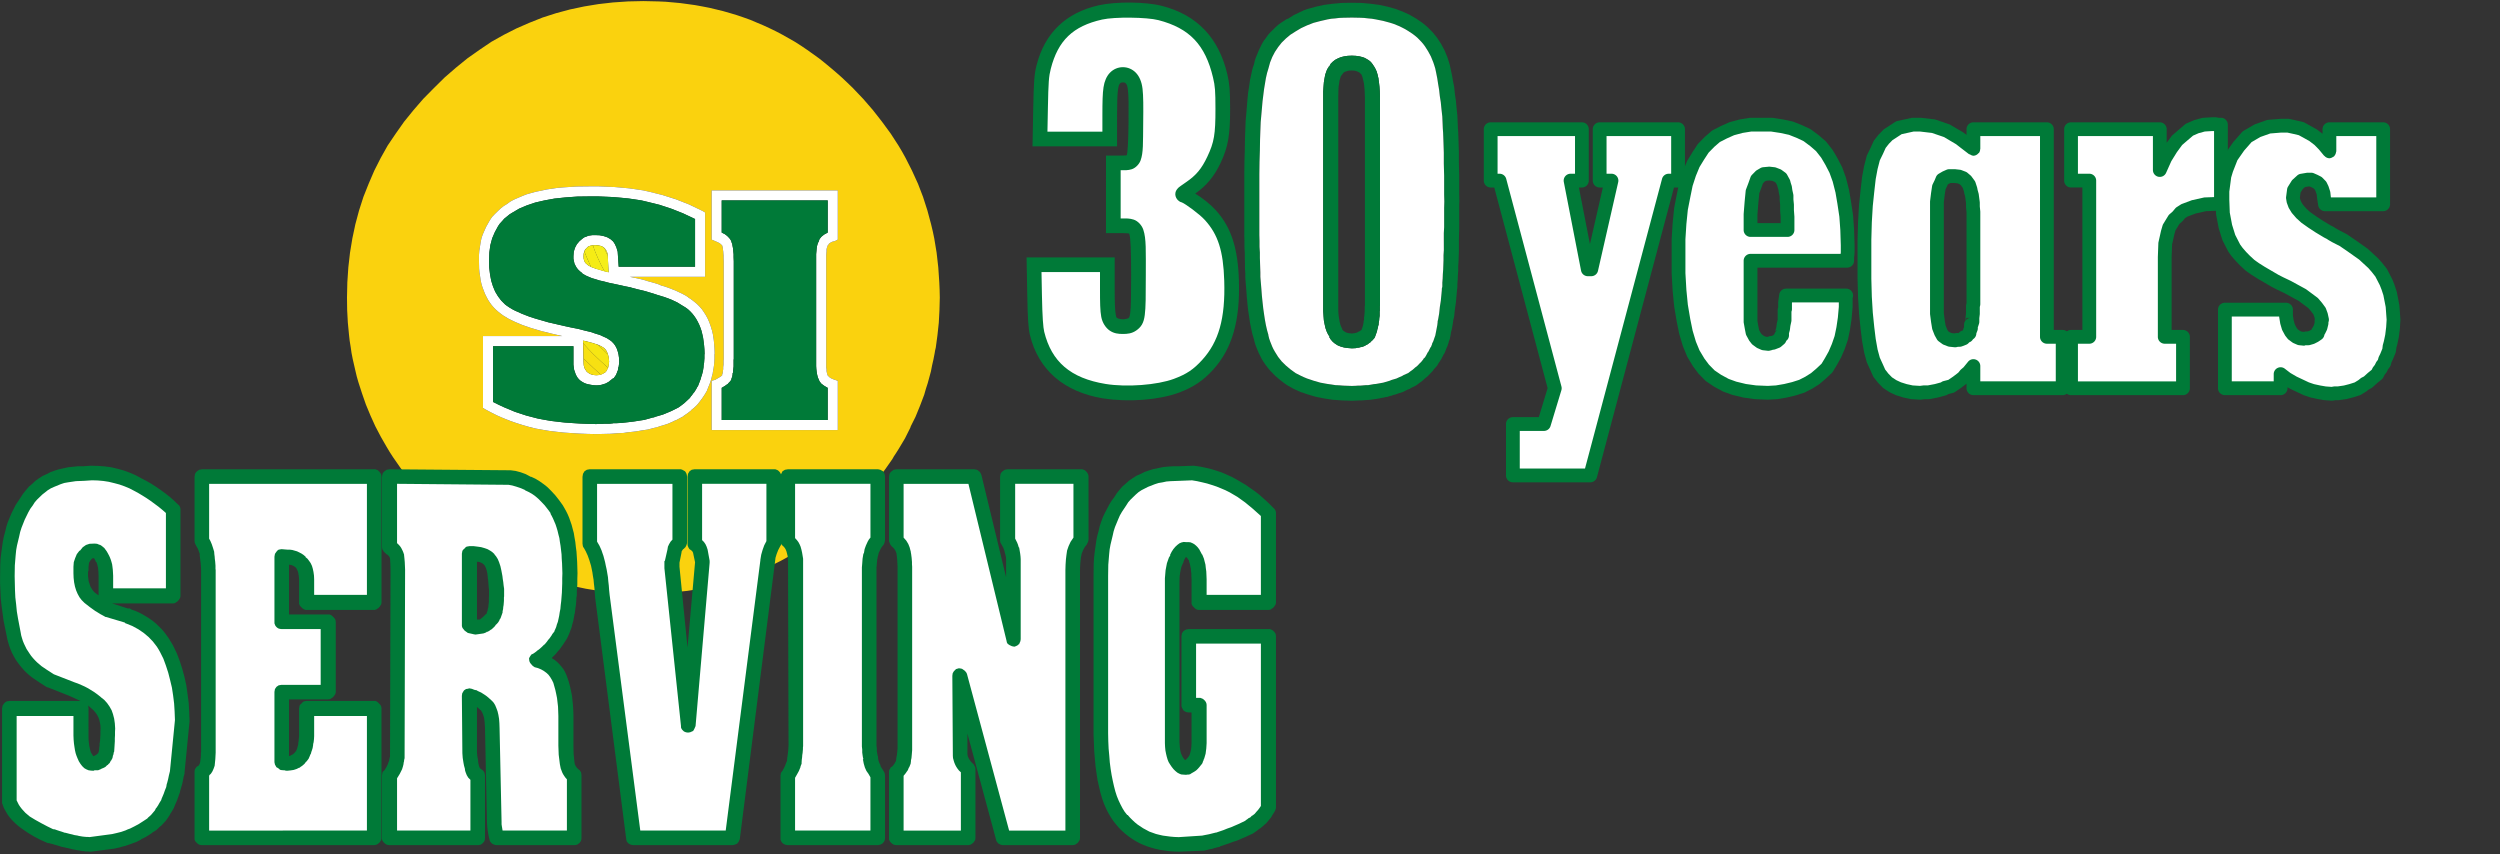 <?xml version="1.0" encoding="UTF-8" standalone="no"?> <svg xmlns:inkscape="http://www.inkscape.org/namespaces/inkscape" xmlns:sodipodi="http://sodipodi.sourceforge.net/DTD/sodipodi-0.dtd" xmlns="http://www.w3.org/2000/svg" xmlns:svg="http://www.w3.org/2000/svg" version="1.0" width="995" height="340" id="svg529" sodipodi:docname="serving-30let-en.svg" inkscape:version="1.1.2 (0a00cf5339, 2022-02-04)"><rect width="100%" height="100%" fill="#333333" stroke="none"/><defs id="defs453"><pattern id="WMFhbasepattern" patternUnits="userSpaceOnUse" width="6" height="6" x="0" y="0"></pattern></defs><g inkscape:groupmode="layer" id="g3628" inkscape:label="ENG" style="display:inline" sodipodi:insensitive="true"><path style="fill:#007a38;fill-opacity:1;fill-rule:evenodd;stroke:none;stroke-width:0.992" d="m 563.633,7.395 -2.6,-1.509 -2.733,-1.246 -2.933,-1.115 -3.067,-0.853 -3.333,-0.721 -3.467,-0.459 -3.667,-0.328 -3.8,-0.066 -3.933,0.066 -3.667,0.328 -3.467,0.459 -3.267,0.721 -3.133,0.853 -1.533,0.525 -1.4,0.656 -2.733,1.312 -2.467,1.574 V 7.395 l -2.533,1.64 -1.2,0.853 -1.067,0.984 -2.067,2.033 -0.933,1.049 -0.8,1.181 -0.867,1.115 -0.733,1.246 -1.267,2.624 -1.133,2.755 -0.467,1.443 -0.333,1.574 v -0.197 l -0.6,1.902 -0.467,2.164 -0.467,2.164 -0.333,2.427 -0.4,2.427 -0.267,2.689 -0.467,5.706 -0.267,2.952 -0.133,3.476 -0.133,3.739 -0.067,4.263 -0.133,4.526 -0.067,4.985 v 5.313 5.772 2.886 2.82 2.689 2.624 2.492 l 0.067,2.427 v 2.361 l 0.133,2.296 v 2.099 l 0.067,2.033 v 1.968 l 0.133,1.902 v 1.771 l 0.133,1.705 0.267,3.148 0.2,2.82 0.267,2.82 0.267,2.558 0.4,2.558 0.333,2.296 0.467,2.296 0.467,2.099 0.6,2.033 0.333,1.377 0.467,1.443 1.133,2.755 1.267,2.492 0.733,1.181 0.867,1.246 0.8,1.049 0.933,1.115 2.067,2.099 1.067,0.918 1.2,0.984 1.2,0.918 1.333,0.918 2.467,1.377 2.733,1.246 1.4,0.459 1.533,0.525 3.133,0.918 3.267,0.656 1.667,0.262 1.8,0.262 3.667,0.262 3.933,0.131 1.867,-0.066 0.933,-0.066 h 1 l 1.8,-0.131 1.867,-0.131 1.733,-0.262 1.733,-0.262 0.8,-0.197 0.867,-0.131 0.8,-0.197 0.867,-0.131 0.733,-0.262 0.8,-0.197 0.733,-0.262 0.8,-0.197 1.467,-0.525 1.467,-0.459 1.333,-0.656 0.667,-0.328 0.733,-0.262 0.6,-0.394 0.667,-0.328 1.333,-0.656 1.2,-0.918 1.2,-0.853 1.067,-0.984 1.133,-0.918 1,-1.049 1,-1.049 0.4,-0.59 0.467,-0.525 0.933,-1.049 0.333,-0.656 0.4,-0.59 0.8,-1.181 0.667,-1.312 0.333,-0.656 0.4,-0.59 0.533,-1.377 0.267,-0.722 0.333,-0.656 0.467,-1.443 0.067,-0.394 0.133,-0.328 0.267,-0.656 0.4,-2.099 v -0.328 l 0.067,-0.262 0.133,-0.525 0.267,-1.049 0.4,-2.361 0.067,-0.656 0.133,-0.59 0.267,-1.181 0.267,-2.689 0.4,-2.755 0.267,-2.952 0.133,-1.509 0.067,-0.787 0.133,-0.722 v -1.574 l 0.133,-1.64 0.067,-1.705 0.133,-1.771 v -1.902 l 0.133,-1.968 0.133,-4.067 v -4.46 l 0.133,-4.723 V 85.514 82.89 81.513 l 0.067,-1.312 -0.067,-2.82 v -2.624 -5.116 l -0.133,-4.788 v -4.395 l -0.133,-4.132 -0.133,-3.804 -0.133,-1.837 -0.067,-1.64 -0.133,-3.083 -0.333,-3.083 -0.267,-2.886 -0.4,-2.755 -0.267,-2.558 -0.467,-2.427 -0.4,-2.296 -0.467,-2.164 -0.4,-1.902 -0.467,-1.574 -0.467,-1.443 -0.6,-1.443 -0.533,-1.312 -0.733,-1.377 -0.667,-1.246 -0.8,-1.246 -0.733,-1.115 -0.933,-1.181 -0.867,-1.049 -2,-2.033 -1.133,-0.984 -1.067,-0.853 z m -3.2,4.919 1.867,1.246 0.867,0.656 0.933,0.787 1.6,1.64 0.733,0.853 0.733,0.984 1.2,1.902 0.533,0.984 0.6,1.115 0.933,2.296 0.4,1.181 0.4,1.312 0.4,1.902 0.4,2.033 0.333,2.164 0.4,2.361 0.267,2.427 0.4,2.558 0.267,2.689 0.333,2.952 0.133,3.083 0.067,1.64 0.133,1.837 0.133,3.739 0.133,4.132 v 4.329 l 0.133,4.723 v 4.985 2.624 l 0.067,2.755 -0.067,2.624 v 2.624 4.985 l -0.133,2.361 v 2.296 4.46 l -0.133,2.033 v 1.968 l -0.133,3.804 -0.133,1.771 -0.067,1.705 -0.133,1.64 v 1.574 l -0.133,0.656 -0.067,0.131 v 0.197 0.394 l -0.133,1.443 -0.267,2.82 -0.4,2.558 -0.267,2.558 -0.4,2.296 -0.133,0.525 -0.067,0.262 v 0.328 l -0.133,1.181 -0.4,2.099 -0.4,2.033 -0.4,1.115 -0.4,1.181 -0.267,0.525 -0.133,0.262 -0.067,0.131 v 0.197 l -0.467,1.181 -0.133,0.066 -0.067,0.131 -0.133,0.262 -0.267,0.525 -0.533,1.049 -0.133,0.066 -0.067,0.131 -0.133,0.262 -0.267,0.525 -0.6,1.049 -0.4,0.394 -0.133,0.066 -0.067,0.131 -0.133,0.262 -0.733,0.918 -0.8,0.787 -0.8,0.853 -0.933,0.721 -0.867,0.787 -0.933,0.656 -0.933,0.722 -1.2,0.525 -0.6,0.262 -0.533,0.328 -1.2,0.525 -1.133,0.525 -1.333,0.394 -0.667,0.197 -0.6,0.262 -1.333,0.394 -1.333,0.394 -1.467,0.262 -1.467,0.262 -0.8,0.066 -0.733,0.131 -1.467,0.262 h -0.867 l -0.8,0.066 -1.6,0.131 h -0.867 l -0.8,0.066 -1.6,0.066 -3.4,-0.131 -1.667,-0.131 -1.533,-0.066 -1.6,-0.262 -1.467,-0.197 -2.867,-0.525 -2.733,-0.787 -1.333,-0.459 -1.2,-0.394 -1.267,-0.525 -1.133,-0.525 -2.2,-1.115 -2.067,-1.509 -1.8,-1.509 -1.667,-1.64 -1.4,-1.771 -1.267,-2.033 -0.6,-1.049 -0.467,-0.984 -0.867,-2.164 -0.4,-1.181 -0.267,-1.115 v -0.197 l -0.533,-1.902 -0.467,-2.033 -0.4,-2.164 -0.333,-2.164 -0.333,-2.361 -0.267,-2.427 -0.267,-2.558 -0.2,-2.689 -0.267,-3.148 -0.133,-1.705 v -1.771 l -0.133,-3.804 -0.067,-2.033 v -2.099 l -0.133,-2.23 v -2.296 l -0.067,-2.427 V 91.023 85.776 83.021 80.201 74.494 69.313 l 0.067,-4.919 0.133,-4.46 0.067,-4.198 0.133,-3.739 0.133,-3.476 0.267,-2.952 0.467,-5.313 0.6,-4.788 0.733,-4.395 0.467,-2.033 0.533,-1.771 0.667,-2.427 0.867,-2.164 1.067,-2.033 1.267,-1.902 1.4,-1.771 1.667,-1.64 1.8,-1.509 2.067,-1.312 2.2,-1.312 2.4,-1.115 2.533,-0.984 2.733,-0.722 2.867,-0.656 1.467,-0.262 1.6,-0.131 1.533,-0.197 1.667,-0.066 3.4,-0.066 3.267,0.066 1.6,0.066 1.667,0.197 1.467,0.131 1.533,0.262 2.933,0.59 2.667,0.721 1.267,0.394 1.333,0.525 1.133,0.459 1.2,0.59 1.133,0.59 z" id="path3540"></path><path style="fill:#ffffff;fill-opacity:1;fill-rule:evenodd;stroke:none;stroke-width:0.992" d="m 571.233,27.269 -0.4,-1.312 -0.4,-1.181 -0.933,-2.296 -0.6,-1.115 -0.533,-0.984 -1.2,-1.902 -0.733,-0.984 -0.733,-0.853 -1.6,-1.64 -0.933,-0.787 -0.867,-0.656 -1.867,-1.246 -1.2,-0.721 -1.133,-0.59 -1.2,-0.59 -1.133,-0.459 -1.333,-0.525 -1.267,-0.394 -2.667,-0.721 -2.933,-0.59 -1.533,-0.262 -1.467,-0.131 -1.667,-0.197 -1.6,-0.066 -3.267,-0.066 -3.4,0.066 -1.667,0.066 -1.533,0.197 -1.6,0.131 -1.467,0.262 -2.867,0.656 -2.733,0.722 -2.533,0.984 -2.4,1.115 -2.2,1.312 -2.067,1.312 -1.8,1.509 -1.667,1.64 -1.4,1.771 -1.267,1.902 -1.067,2.033 -0.867,2.164 -0.667,2.427 -0.533,1.771 -0.467,2.033 -0.733,4.395 -0.6,4.788 -0.467,5.313 -0.267,2.952 -0.133,3.476 -0.133,3.739 -0.067,4.198 -0.133,4.46 -0.067,4.919 v 5.182 5.706 2.82 2.755 5.247 2.492 l 0.067,2.427 v 2.296 l 0.133,2.23 v 2.099 l 0.067,2.033 0.133,3.804 v 1.771 l 0.133,1.705 0.267,3.148 0.2,2.689 0.267,2.558 0.267,2.427 0.333,2.361 0.333,2.164 0.4,2.164 0.467,2.033 0.533,1.902 v 0.197 l 0.267,1.115 0.4,1.181 0.867,2.164 0.467,0.984 0.6,1.049 1.267,2.033 1.4,1.771 1.667,1.64 1.8,1.509 2.067,1.509 2.2,1.115 1.133,0.525 1.267,0.525 1.2,0.394 1.333,0.459 2.733,0.787 2.867,0.525 1.467,0.197 1.6,0.262 1.533,0.066 1.667,0.131 3.4,0.131 1.6,-0.066 0.8,-0.066 h 0.867 l 1.6,-0.131 0.8,-0.066 h 0.867 l 1.467,-0.262 0.733,-0.131 0.8,-0.066 1.467,-0.262 1.467,-0.262 1.333,-0.394 1.333,-0.394 0.6,-0.262 0.667,-0.197 1.333,-0.394 1.133,-0.525 1.2,-0.525 0.533,-0.328 0.6,-0.262 1.2,-0.525 0.933,-0.722 0.933,-0.656 0.867,-0.787 0.933,-0.721 0.8,-0.853 0.8,-0.787 0.733,-0.918 0.133,-0.262 0.067,-0.131 0.133,-0.066 0.4,-0.394 0.6,-1.049 0.267,-0.525 0.133,-0.262 0.067,-0.131 0.133,-0.066 0.533,-1.049 0.267,-0.525 0.133,-0.262 0.067,-0.131 0.133,-0.066 0.467,-1.181 v -0.197 l 0.067,-0.131 0.133,-0.262 0.267,-0.525 0.4,-1.181 0.4,-1.115 0.4,-2.033 0.4,-2.099 0.133,-1.181 v -0.328 l 0.067,-0.262 0.133,-0.525 0.4,-2.296 0.267,-2.558 0.4,-2.558 0.267,-2.82 0.133,-1.443 v -0.394 -0.197 l 0.067,-0.131 0.133,-0.656 v -1.574 l 0.133,-1.64 0.067,-1.705 0.133,-1.771 0.133,-3.804 v -1.968 l 0.133,-2.033 V 95.09 92.794 l 0.133,-2.361 v -4.985 -2.624 l 0.067,-2.624 -0.067,-2.755 V 74.822 69.838 l -0.133,-4.723 v -4.329 l -0.133,-4.132 -0.133,-3.739 -0.133,-1.837 -0.067,-1.64 -0.133,-3.083 -0.333,-2.952 -0.267,-2.689 -0.4,-2.558 -0.267,-2.427 -0.4,-2.361 -0.333,-2.164 -0.4,-2.033 z m -42.2,-0.787 0.6,-1.115 0.867,-0.853 0.933,-0.721 1.133,-0.59 1.133,-0.459 1.333,-0.328 1.4,-0.197 1.6,-0.066 1.533,0.066 1.467,0.197 1.267,0.328 0.6,0.197 0.667,0.328 1,0.59 0.467,0.328 0.533,0.459 0.333,0.394 0.4,0.525 0.733,1.115 0.467,0.853 0.2,0.459 0.267,0.59 0.133,0.525 0.2,0.656 0.133,0.656 0.2,0.787 0.067,0.722 0.133,0.853 0.2,1.771 0.133,1.968 0.067,2.164 v 83.038 l -0.067,0.066 v 0.131 0.262 0.525 1.049 l -0.067,0.066 v 0.131 0.262 0.525 0.984 l -0.133,0.853 -0.067,0.918 -0.133,0.787 -0.067,0.394 v 0.459 l -0.2,0.656 -0.133,0.722 -0.2,0.656 -0.133,0.721 -0.4,1.115 -0.4,1.115 -0.2,0.394 -0.8,0.918 -0.467,0.394 -0.4,0.459 -0.533,0.328 -0.467,0.394 -0.533,0.262 -0.267,0.131 -0.133,0.066 -0.067,0.131 -1.2,0.459 -0.667,0.131 h -0.2 l -0.133,0.066 -0.267,0.131 h -0.4 -0.2 l -0.133,0.066 -0.667,0.131 -1.467,0.066 -1.667,-0.131 -1.4,-0.197 -1.4,-0.394 -1.133,-0.459 -1.133,-0.721 -0.867,-0.721 -0.8,-0.918 -0.6,-0.984 h 0.2 l -0.667,-1.049 -0.533,-1.115 -0.467,-1.312 -0.333,-1.443 -0.333,-1.705 -0.133,-1.771 -0.133,-1.968 v -2.033 -83.038 -2.164 l 0.133,-1.968 0.133,-1.771 0.267,-1.574 0.267,-1.443 0.4,-1.181 0.4,-1.049 0.6,-0.853 v -0.197 z" id="path3542"></path><path style="fill:#007a38;fill-opacity:1;fill-rule:evenodd;stroke:none;stroke-width:0.992" d="m 538.033,22.153 -1.6,0.066 -1.4,0.197 -1.333,0.328 -1.133,0.459 -1.133,0.59 -0.933,0.721 -0.867,0.853 -0.6,1.115 h -0.2 v 0.197 l -0.6,0.853 -0.4,1.049 -0.4,1.181 -0.267,1.443 -0.267,1.574 -0.133,1.771 -0.133,1.968 v 2.164 83.038 2.033 l 0.133,1.968 0.133,1.771 0.333,1.705 0.333,1.443 0.467,1.312 0.533,1.115 0.667,1.049 h -0.2 l 0.6,0.984 0.8,0.918 0.867,0.722 1.133,0.721 1.133,0.459 1.4,0.394 1.4,0.197 1.667,0.131 1.467,-0.066 0.667,-0.131 0.133,-0.066 h 0.2 0.4 l 0.267,-0.131 0.133,-0.066 h 0.2 l 0.667,-0.131 1.2,-0.459 0.067,-0.131 0.133,-0.066 0.267,-0.131 0.533,-0.262 0.467,-0.394 0.533,-0.328 0.4,-0.459 0.467,-0.394 0.8,-0.918 0.2,-0.394 0.4,-1.115 0.4,-1.115 0.133,-0.722 0.2,-0.656 0.133,-0.722 0.2,-0.656 v -0.459 l 0.067,-0.394 0.133,-0.787 0.067,-0.918 0.133,-0.853 v -0.984 -0.525 -0.262 -0.131 l 0.067,-0.066 v -1.049 -0.525 -0.262 -0.131 l 0.067,-0.066 V 38.682 l -0.067,-2.164 -0.133,-1.968 -0.2,-1.771 -0.133,-0.853 -0.067,-0.722 -0.2,-0.787 -0.133,-0.656 -0.2,-0.656 -0.133,-0.525 -0.267,-0.59 -0.2,-0.459 -0.467,-0.853 -0.733,-1.115 -0.4,-0.525 -0.333,-0.394 -0.533,-0.459 -0.467,-0.328 -1,-0.59 -0.667,-0.328 -0.6,-0.197 -1.267,-0.328 -1.467,-0.197 z m -4,7.674 0.667,-0.853 0.4,-0.328 0.533,-0.197 1.067,-0.328 1.333,-0.066 1.133,0.066 1.067,0.328 0.867,0.459 0.733,0.721 0.267,0.59 0.267,0.853 0.2,0.918 0.267,1.115 0.133,1.115 0.133,1.377 0.067,1.443 0.067,1.64 v 83.038 l -0.067,0.131 v 0.197 0.394 0.787 l -0.067,1.443 -0.133,1.312 -0.067,0.262 v 0.328 0.656 l -0.133,0.525 -0.067,0.262 v 0.328 l -0.2,1.049 -0.267,0.918 -0.133,0.394 h -0.067 v 0.066 0.131 0.262 h -0.2 v 0.197 l -0.8,0.525 -0.267,0.066 -0.2,0.131 -0.4,0.262 -0.533,0.131 -0.467,0.131 h -0.333 l -0.267,0.066 -0.533,0.066 -1.267,-0.131 -1,-0.262 -0.867,-0.525 -0.4,-0.328 -0.267,-0.328 v -0.197 l -0.4,-0.787 -0.333,-0.853 -0.267,-0.984 -0.2,-1.115 -0.2,-1.246 -0.133,-1.312 -0.067,-1.443 v -1.509 -83.038 l 0.067,-2.952 0.067,-1.312 0.2,-1.115 0.133,-1.115 0.267,-0.918 0.267,-0.853 z" id="path3544"></path><path style="fill:#ffffff;fill-opacity:1;fill-rule:evenodd;stroke:none" d="m 430.233,214.766 v -25 h -29.2 v 25.4 l 0.533,0.8 0.467,0.8 0.333,0.867 0.267,0.933 0.133,0.467 0.2,0.533 0.267,1.067 0.133,0.933 v 0.467 l 0.067,0.533 v 31.8 l -15.6,-64.6 h -31 v 25.4 l 0.933,1.067 0.8,1.133 0.6,1.2 0.467,1.2 0.2,1.2 0.2,1.4 0.133,1.533 0.067,1.667 v 72.6 l -0.267,1.533 -0.133,1.4 -0.267,1.2 -0.133,1.067 -0.267,0.533 -0.133,0.267 -0.067,0.133 v 0.2 l -0.267,0.467 -0.267,0.533 -0.4,0.4 -0.133,0.067 -0.067,0.133 -0.133,0.267 -0.867,0.8 v 26.4 h 28.4 v -27.6 l -0.667,-0.533 -0.533,-0.533 -0.533,-0.667 -0.333,-0.6 -0.4,-0.8 -0.267,-0.733 -0.2,-0.867 -0.067,-0.867 -0.4,-31.4 17.4,64.6 h 27.6 v -104.2 -2.333 l 0.067,-2.133 0.133,-2 0.2,-1.733 0.333,-1.6 0.667,-1.6 0.867,-1.6 z" id="path3546"></path><path style="fill:#ffffff;fill-opacity:1;fill-rule:evenodd;stroke:none" d="m 445.633,199.566 -1,1.333 -0.867,1.467 -1.533,3.067 -0.733,1.6 -0.6,1.733 -1,3.6 -0.867,3.733 -0.333,2 -0.2,2.133 -0.267,2.067 -0.133,2.2 -0.067,4.667 v 59.6 3.333 l 0.067,3.267 0.133,3.133 0.267,3 0.267,2.733 0.4,2.733 0.4,2.533 0.533,2.467 0.533,2.2 0.6,2.133 0.667,1.933 0.8,1.933 0.8,1.667 0.933,1.6 0.933,1.4 1.067,1.333 1,1.133 1.067,1.067 2.333,2 1.2,0.867 1.333,0.8 1.333,0.733 1.467,0.733 1.4,0.533 1.533,0.467 1.533,0.4 1.667,0.4 1.6,0.267 1.733,0.2 1.733,0.133 1.867,0.067 9.4,-0.4 1.6,-0.267 1.6,-0.333 1.533,-0.4 1.467,-0.4 1.533,-0.533 1.6,-0.533 3.067,-1.133 1.467,-0.667 1.533,-0.667 1.467,-0.733 0.733,-0.4 0.8,-0.333 1.333,-0.867 0.267,-0.267 0.133,-0.133 0.067,-0.067 h 0.133 l 0.667,-0.4 1.133,-0.933 1.067,-0.867 0.4,-0.533 0.2,-0.267 0.267,-0.2 0.4,-0.533 0.2,-0.267 0.267,-0.2 0.667,-1.067 0.267,-0.533 0.133,-0.267 0.067,-0.133 0.133,-0.067 v -68.4 h -31.6 v 27.4 h 4 v 15.2 l -0.067,0.4 v 0.467 l -0.067,0.933 -0.133,0.8 -0.133,0.867 -0.267,0.733 -0.2,0.8 -0.267,0.667 -0.267,0.733 -0.8,1.067 -0.8,0.933 -0.4,0.333 -0.333,0.267 -0.667,0.4 -0.6,0.4 h -0.4 l -0.533,-0.067 -0.4,-0.133 -0.533,-0.267 -0.4,-0.333 -0.933,-0.933 -0.4,-0.6 -0.4,-0.667 -0.4,-0.733 -0.333,-0.8 -0.267,-0.933 -0.2,-1 -0.2,-1.133 -0.133,-1.2 -0.067,-1.267 v -1.333 -62.2 l 0.067,-3.067 0.333,-2.6 0.467,-2.333 0.733,-1.8 0.867,-1.533 0.4,-0.6 0.533,-0.467 0.933,-0.6 1.067,-0.2 h 0.6 l 0.8,0.2 0.4,0.267 0.467,0.4 0.333,0.4 0.4,0.533 0.8,1.4 0.267,0.733 0.267,0.867 0.2,0.933 0.267,1.067 0.133,1.067 0.133,1.267 0.067,1.267 0.067,1.4 v 9.2 h 27.6 v -35.6 l -3.6,-3.4 -3.467,-2.867 -3.6,-2.467 -1.8,-1.133 -1.733,-0.933 -1.8,-1 -1.8,-0.8 -1.867,-0.8 -1.933,-0.667 -2.067,-0.667 -2.067,-0.467 -2.133,-0.467 -2.133,-0.333 -5.4,0.4 -3.933,0.133 -1.867,0.2 -1.733,0.333 -3.4,0.8 -1.6,0.533 -1.467,0.733 -1.533,0.667 -1.4,0.8 -1.333,0.867 -1.2,1.067 -2.333,2.2 -1.067,1.267 z" id="path3548"></path><path style="fill:#ffffff;fill-opacity:1;fill-rule:evenodd;stroke:none" d="m 10.433,199.566 -1.867,2.867 -1.533,3.133 -0.733,1.6 -0.6,1.733 -1,3.667 -0.867,3.8 -0.333,2 -0.2,2.133 -0.267,2.067 -0.133,2.2 -0.067,4.6 v 2.867 l 0.133,2.933 0.133,2.867 0.333,2.933 0.8,5.733 0.533,2.8 0.667,2.867 0.6,2.6 0.867,2.467 0.467,1.133 0.6,1.2 1.4,2.2 1.533,1.933 1.8,1.933 0.933,0.8 1.067,0.867 2.333,1.667 3,1.8 8.6,3.2 2.6,1.133 2.533,1.333 1.133,0.667 1.2,0.8 2.333,1.667 1,0.867 0.867,1.067 0.733,1.133 0.667,1.267 0.467,1.267 0.333,1.467 0.2,1.467 0.133,1.667 -0.067,1.2 v 1.267 l -0.067,0.533 v 0.6 1.2 l -0.133,2.067 -0.133,1.933 -0.2,0.8 -0.2,0.8 -0.333,0.667 -0.333,0.667 -0.533,0.467 -0.533,0.467 -0.6,0.4 -0.667,0.333 -1,0.4 h -0.4 l -0.4,0.2 -0.6,-0.067 -0.533,-0.2 -0.533,-0.267 -0.467,-0.333 -0.467,-0.533 -0.4,-0.6 -0.333,-0.667 -0.267,-0.733 -0.4,-0.867 -0.267,-0.933 -0.267,-1 -0.133,-1.133 -0.2,-1.267 -0.067,-1.4 -0.067,-1.467 v -1.533 -9 H 3.833 v 37.2 l 0.4,1.133 0.6,1.133 0.6,1.067 0.8,1.067 0.8,0.933 1,1 1,0.933 1.2,0.933 2.2,1.4 2.467,1.4 2.6,1.333 2.733,1.267 0.6,0.133 0.667,0.2 1.267,0.4 0.533,0.133 0.267,0.067 0.333,0.133 1.2,0.4 h 0.2 l 0.267,0.067 0.533,0.133 1.067,0.267 0.933,0.2 0.933,0.267 0.933,0.133 h 0.2 l 0.267,0.067 0.533,0.133 1.8,0.267 1.533,0.133 h 0.667 l 0.667,0.067 h 0.2 l 9.2,-1.2 2,-0.467 2,-0.467 0.933,-0.333 1,-0.267 2,-0.733 1.867,-0.933 0.933,-0.533 0.467,-0.267 0.533,-0.2 0.4,-0.333 0.467,-0.267 0.933,-0.533 1.867,-1.267 0.8,-0.8 0.867,-0.8 0.8,-0.867 0.867,-0.933 0.667,-1.067 0.133,-0.333 0.2,-0.267 0.4,-0.533 0.667,-1.2 0.733,-1.2 0.533,-1.4 0.267,-0.733 0.333,-0.667 0.533,-1.467 0.533,-1.533 0.4,-1.667 0.467,-1.733 0.4,-1.8 0.4,-1.8 2,-20.4 -0.133,-3.6 -0.2,-3.4 -0.4,-3.4 -0.467,-3.2 -0.733,-3.2 -0.8,-3.067 -1,-3.067 -1.067,-2.867 -1.333,-2.867 -0.8,-1.333 -0.733,-1.2 -1.733,-2.333 -1.933,-2.067 -2.2,-1.933 -1.2,-0.867 -1.133,-0.733 -2.6,-1.4 -1.4,-0.6 -1.333,-0.467 -0.6,-0.4 h -0.8 l -6.6,-2.2 -2,-0.933 -1.867,-1.133 -1.867,-1.4 -1.867,-1.533 -0.867,-0.867 -0.733,-0.933 -0.667,-1.067 -0.467,-1.133 -0.467,-1.267 -0.2,-1.333 -0.2,-1.467 v -1.533 -0.6 l 0.2,-0.6 v -1.4 l 0.133,-1.333 0.4,-1.133 0.533,-1.133 0.733,-1 0.6,-0.867 0.8,-0.533 0.8,-0.333 1,-0.067 h 0.6 l 0.4,0.4 0.667,0.267 0.667,0.6 0.267,0.333 0.333,0.467 0.667,1.133 0.267,0.6 0.267,0.733 0.2,0.733 0.267,0.867 0.267,1.8 0.133,2.067 v 8 h 26.6 v -34.4 l -3.267,-2.867 -3.4,-2.6 -1.867,-1.267 -1.8,-1.133 -1.933,-1.133 -1.933,-1 -2.067,-1.133 -2.133,-0.867 -2.2,-0.8 -2.2,-0.6 -2.4,-0.6 -2.4,-0.333 -2.467,-0.2 -2.533,-0.067 -2.6,0.4 -3.8,0.133 -1.8,0.2 -1.667,0.333 -1.733,0.333 -1.6,0.467 -1.533,0.533 -1.4,0.733 -1.467,0.667 -1.333,0.8 -1.333,0.867 -1.2,1.067 -2.333,2.2 -1.067,1.267 z" id="path3550"></path><path style="fill:#ffffff;fill-opacity:1;fill-rule:evenodd;stroke:none" d="m 82.233,219.966 v 0.4 0.2 l 0.067,0.267 0.133,0.933 0.2,1.733 0.133,1.667 0.067,1.6 v 72.8 l -0.067,0.533 v 0.6 l -0.067,1.2 -0.267,2.267 -0.133,0.2 -0.067,0.267 -0.133,0.467 -0.2,0.4 -0.133,0.2 -0.067,0.267 -0.2,0.133 -0.133,0.2 -0.267,0.333 -0.333,0.267 -0.333,0.267 v 26.4 h 68.4 v -51.6 h -26.8 v 11 h -0.067 v 0.067 0.133 0.267 0.533 l -0.067,1.067 -0.133,0.467 -0.067,0.533 -0.133,1 -0.2,0.4 -0.133,0.467 -0.267,0.933 -0.4,0.867 -0.2,0.4 -0.133,0.467 -0.533,0.733 -0.6,0.667 -0.667,0.6 -0.667,0.533 -0.8,0.333 -0.867,0.267 -0.933,0.2 -0.933,0.067 -0.4,-0.2 h -1 l -0.4,-0.4 h -0.4 v -28 h 18.6 v -27.8 h -18.6 v -26 l 2.4,0.2 1.4,0.067 1.333,0.4 1.267,0.6 1.2,0.933 0.533,0.533 0.467,0.667 0.4,0.667 0.4,0.867 0.2,0.867 0.2,1 0.133,1 0.067,1.2 v 9.2 h 26.8 v -50 H 80.433 v 25.4 l 0.533,0.933 0.467,1.133 0.4,1.267 z" id="path3552"></path><path style="fill:#fad20e;fill-opacity:1;fill-rule:evenodd;stroke:none" d="m 202.833,190.166 1.733,0.267 1.867,0.467 1.733,0.6 1.867,0.867 0.733,0.267 0.8,0.4 1.533,0.867 1.467,1.067 1.533,1.267 0.667,0.6 0.733,0.733 1.4,1.533 1.333,1.733 1.4,1.933 0.533,1 0.6,1.133 0.533,1.133 0.533,1.333 0.4,1.267 0.467,1.467 0.4,1.467 0.4,1.6 0.267,1.6 0.267,1.733 0.2,1.733 0.267,1.867 0.067,1.867 0.133,2 0.067,2 0.067,2.2 -0.067,2.4 v 2.4 l 6.333,1.333 6.467,1.067 -0.2,-1.6 -0.133,-1.467 -0.333,-2.867 -0.4,-2.667 -0.267,-1.267 -0.2,-1.133 -0.8,-2.467 -0.8,-2.133 -0.467,-1 -0.4,-0.867 -0.933,-1.533 v -26.6 h 35.8 v 26.4 l -0.8,0.6 -0.6,0.8 -0.467,0.8 -0.333,1 -0.8,4.4 v 2.2 l 1,9.867 2.533,-0.333 0.6,-0.133 0.667,-0.067 1.333,-0.133 2.533,-0.4 2.6,-0.4 0.933,-10.6 -1,-4.4 -0.333,-1 -0.467,-0.8 -0.667,-0.733 -0.733,-0.467 v -26.6 h 31.6 v 26.4 l -0.933,1.6 -0.667,1.8 -0.533,1.8 -0.267,2 -0.333,2.6 1.333,-0.733 1.4,-0.667 2.8,-1.4 2.667,-1.467 2.8,-1.533 -0.267,-0.933 -0.133,-0.467 -0.067,-0.4 -0.4,-0.8 -0.467,-0.8 -0.6,-0.8 -0.733,-0.8 v -25.4 h 35.8 v 0.867 l 1.467,-2 1.467,-1.933 2.8,-4 0.6,-1.067 0.667,-1 1.267,-2 2.467,-4.133 2.133,-4.267 0.2,-0.6 0.267,-0.533 0.533,-1.067 1.067,-2.133 1.8,-4.4 1.667,-4.4 0.667,-2.333 0.733,-2.267 1.267,-4.667 0.467,-2.4 0.533,-2.333 0.467,-2.4 0.2,-1.2 0.267,-1.133 0.667,-4.933 0.533,-4.933 0.133,-2.533 0.133,-2.467 0.133,-5.067 -0.067,-3.067 -0.133,-3 -0.4,-5.933 -0.667,-5.867 -0.933,-5.667 -0.6,-2.867 -0.667,-2.8 -1.467,-5.467 -1.733,-5.4 -2,-5.2 -2.4,-5.267 -2.533,-5 -1.4,-2.533 -1.467,-2.467 -3.067,-4.733 -3.467,-4.733 -3.6,-4.6 -3.867,-4.467 -4.133,-4.333 -2.267,-2.2 -2.2,-2.067 -2.267,-2 -2.2,-1.867 -2.333,-1.933 -2.267,-1.8 -4.667,-3.333 -2.467,-1.667 -2.4,-1.533 -4.933,-2.8 -2.533,-1.333 -2.467,-1.2 -2.6,-1.2 -2.533,-1.067 -2.667,-1.133 -2.6,-0.933 -2.733,-0.933 -2.667,-0.8 -2.8,-0.8 -2.733,-0.667 -2.8,-0.667 -2.733,-0.533 -2.933,-0.533 -2.867,-0.4 -2.933,-0.4 -2.867,-0.267 -3,-0.267 -2.933,-0.133 -6,-0.133 -6.067,0.133 -5.933,0.4 -5.867,0.667 -5.667,0.933 -5.667,1.2 -5.467,1.467 -5.4,1.733 -5.2,2.067 -5.2,2.267 -5,2.533 -5,2.8 -4.733,3.2 -4.733,3.333 -4.6,3.733 -4.467,3.867 -4.333,4.267 -4.267,4.333 -3.867,4.467 -3.733,4.6 -3.333,4.733 -3.2,4.733 -2.8,5 -2.533,5 -2.267,5.267 -2.067,5.2 -1.733,5.4 -1.467,5.467 -1.2,5.667 -0.933,5.667 -0.667,5.867 -0.4,5.933 -0.133,6.067 0.067,5 0.267,4.933 0.467,4.867 0.267,2.4 0.4,2.467 0.333,2.333 0.467,2.4 1.067,4.667 0.533,2.267 0.667,2.333 1.467,4.533 1.533,4.4 1.8,4.333 1.933,4.267 2.2,4.2 2.333,4.067 1.2,2 1.333,2.067 2.733,3.933 1.4,1.933 1.533,2 z m 126.6,-92.6 v 0.2 l -0.333,0.867 -0.133,0.6 v 0.733 l -0.133,1.8 v 2.2 39 1.133 1.067 0.933 l 0.133,0.867 v 0.733 l 0.133,0.667 0.133,0.533 0.2,0.467 v 0.2 h 0.2 l 0.267,0.4 0.533,0.4 0.733,0.4 1.067,0.4 1.2,0.4 v 19.6 h -50.2 v -19.6 l 1.4,-0.4 0.933,-0.533 0.8,-0.467 0.6,-0.4 0.467,-0.4 v -0.267 -0.133 -0.067 h 0.067 l 0.133,-0.533 0.067,-0.667 0.133,-0.733 v -0.867 l 0.133,-0.933 v -1.067 -0.6 l 0.067,-0.533 v -39 l -0.067,-1.2 v -1 l -0.133,-1.8 -0.133,-0.8 -0.067,-0.6 -0.133,-0.6 -0.067,-0.4 v 0.2 l -0.467,-0.533 -0.6,-0.467 -0.8,-0.4 -0.933,-0.4 -1.4,-0.6 v -19.6 h 50.2 v 19.6 l -1.2,0.6 -1.067,0.267 -0.733,0.4 -0.533,0.4 -0.267,0.533 z m -127.6,-16.4 1.267,-0.933 1.467,-0.8 3.267,-1.4 1.667,-0.667 1.867,-0.533 1.933,-0.533 2.067,-0.4 2.067,-0.467 2.2,-0.333 2.267,-0.333 2.467,-0.2 5,-0.333 5.467,-0.067 h 3.267 l 3.267,0.133 3.133,0.133 3.067,0.267 2.867,0.267 2.8,0.4 2.733,0.4 2.667,0.6 5.067,1.267 5.267,1.667 5.267,2.067 5.4,2.6 1,0.6 v 25.6 h -30 l 1.933,0.4 1.867,0.4 1.667,0.4 1.667,0.533 1.467,0.4 1.4,0.4 1.267,0.4 0.533,0.2 0.6,0.267 h -0.2 l 1.533,0.4 1.533,0.533 2.933,1.133 2.667,1.267 1.267,0.667 1.267,0.8 h -0.2 l 1.2,0.733 1.2,0.933 1.133,0.933 1.067,1.067 0.933,1.067 0.867,1.267 0.8,1.267 0.733,1.4 0.6,1.4 0.533,1.533 0.467,1.533 0.4,1.733 0.267,1.733 0.2,1.867 0.133,1.867 0.067,2.067 -0.067,0.2 v 0.267 0.533 1.067 l -0.133,2.067 -0.267,1.933 -0.2,0.933 -0.133,1 -0.267,0.867 -0.2,0.933 -0.533,1.733 -0.667,1.667 -0.667,1.667 -0.867,1.467 -0.933,1.4 -1,1.333 -1.067,1.333 -1.267,1.2 -0.667,0.533 -0.333,0.267 -0.267,0.333 -1.4,1.067 -1.467,1 h 0.2 l -1.533,0.8 -1.6,0.867 -0.467,0.133 -0.4,0.2 -0.8,0.4 -1.733,0.733 -1.867,0.6 -1,0.267 -0.933,0.333 -2.067,0.533 -2.067,0.533 -2.267,0.333 -2.333,0.4 -2.4,0.267 -1.267,0.133 -1.2,0.2 -2.6,0.133 -2.667,0.2 -2.8,0.067 -2.8,0.067 -3.467,-0.067 -3.267,-0.133 -3.267,-0.2 -3,-0.2 -3,-0.333 -2.8,-0.333 -2.8,-0.467 -2.6,-0.467 -2.667,-0.667 -2.533,-0.733 -2.533,-0.8 -2.467,-0.867 -2.533,-1 -2.467,-1.067 -2.4,-1.2 -2.4,-1.267 -1,-0.6 v -28.6 h 31.6 l -4.6,-1.067 -4.2,-1.067 -2,-0.6 -1.8,-0.533 -1.733,-0.6 -1.533,-0.533 -1.6,-0.667 -1.4,-0.6 -1.4,-0.667 -1.2,-0.6 -2.2,-1.333 -1.733,-1.333 -1,-0.867 -0.867,-0.867 -0.867,-1 -0.733,-1 -0.733,-1.133 -0.6,-1.133 -0.6,-1.2 -0.467,-1.2 -0.533,-1.4 -0.4,-1.333 -0.333,-1.467 -0.2,-1.467 -0.267,-1.6 -0.133,-1.6 -0.067,-3.333 v -1.933 l 0.133,-1.8 0.533,-3.4 0.333,-1.667 0.533,-1.533 1.267,-2.867 1.533,-2.733 0.867,-1.267 1.067,-1.133 2.267,-2.2 1.267,-1 z" id="path3554"></path><path style="fill:#ffffff;fill-opacity:1;fill-rule:evenodd;stroke:none" d="m 329.433,97.766 v -0.2 h 0.2 l 0.267,-0.533 0.533,-0.4 0.733,-0.4 1.067,-0.267 1.2,-0.6 v -19.6 h -50.2 v 19.6 l 1.4,0.6 0.933,0.4 0.8,0.4 0.6,0.467 0.467,0.533 v -0.2 l 0.067,0.4 0.133,0.6 0.067,0.6 0.133,0.8 0.133,1.8 v 1 l 0.067,1.2 v 39 l -0.067,0.533 v 0.6 1.067 l -0.133,0.933 v 0.867 l -0.133,0.733 -0.067,0.667 -0.133,0.533 h -0.067 v 0.067 0.133 0.267 l -0.467,0.4 -0.6,0.4 -0.8,0.467 -0.933,0.533 -1.4,0.4 v 19.6 h 50.2 v -19.6 l -1.2,-0.4 -1.067,-0.4 -0.733,-0.4 -0.533,-0.4 -0.267,-0.4 h -0.2 v -0.2 l -0.2,-0.467 -0.133,-0.533 -0.133,-0.667 v -0.733 l -0.133,-0.867 v -0.933 -1.067 -1.133 -39 -2.2 l 0.133,-1.8 V 99.233 l 0.133,-0.6 z m 0,-18 v 12.8 l -1.467,0.8 -1.067,0.867 -0.733,0.933 -0.333,1 -0.267,0.467 -0.2,0.6 -0.2,0.733 -0.133,1 -0.2,2.2 v 1.267 1.533 39 1.4 1.333 l 0.067,1.133 0.133,1.133 0.133,0.867 0.2,0.867 0.2,0.667 0.267,0.6 0.333,0.8 0.733,0.933 1.067,0.8 0.667,0.4 0.8,0.467 v 12.8 h -42.2 v -12.8 l 1.333,-0.8 0.533,-0.4 0.533,-0.333 0.4,-0.467 0.4,-0.4 0.333,-0.4 0.267,-0.4 0.133,-0.6 0.267,-0.667 0.133,-0.867 v -0.267 -0.133 -0.067 h 0.067 l 0.133,-0.4 v -0.6 l 0.067,-0.533 0.133,-1.2 v -1.4 -0.733 -0.4 -0.2 l 0.067,-0.133 v -39 l -0.067,-1.533 v -1.267 l -0.133,-1.2 -0.067,-1 -0.2,-1 -0.133,-0.8 -0.267,-0.733 -0.133,-0.467 -0.267,-0.533 -0.333,-0.467 -0.8,-0.867 -1.067,-0.867 -1.333,-0.667 v -12.8 z" id="path3556"></path><path style="fill:#007a38;fill-opacity:1;fill-rule:evenodd;stroke:none" d="m 329.433,92.566 v -12.8 h -42.2 v 12.8 l 1.333,0.667 1.067,0.867 0.8,0.867 0.333,0.467 0.267,0.533 0.133,0.467 0.267,0.733 0.133,0.8 0.2,1 0.067,1 0.133,1.2 v 1.267 l 0.067,1.533 v 39 l -0.067,0.133 v 0.2 0.4 0.733 1.4 l -0.133,1.2 -0.067,0.533 v 0.6 l -0.133,0.4 h -0.067 v 0.067 0.133 0.267 l -0.133,0.867 -0.267,0.667 -0.133,0.6 -0.267,0.4 -0.333,0.4 -0.4,0.4 -0.4,0.467 -0.533,0.333 -0.533,0.4 -1.333,0.8 v 12.8 h 42.2 v -12.8 l -0.8,-0.467 -0.667,-0.4 -1.067,-0.8 -0.733,-0.933 -0.333,-0.8 -0.267,-0.6 -0.2,-0.667 -0.2,-0.867 -0.133,-0.867 -0.133,-1.133 -0.067,-1.133 v -1.333 -1.4 -39 -1.533 -1.267 l 0.2,-2.2 0.133,-1 0.2,-0.733 0.2,-0.6 0.267,-0.467 0.333,-1 0.733,-0.933 1.067,-0.867 z" id="path3558"></path><path style="fill:#ffffff;fill-opacity:1;fill-rule:evenodd;stroke:none" d="m 234.833,74.166 -5.467,0.067 -5,0.333 -2.467,0.2 -2.267,0.333 -2.2,0.333 -2.067,0.467 -2.067,0.4 -1.933,0.533 -1.867,0.533 -1.667,0.667 -3.267,1.4 -1.467,0.8 -1.267,0.933 -1.4,0.867 -1.267,1 -2.267,2.2 -1.067,1.133 -0.867,1.267 -1.533,2.733 -1.267,2.867 -0.533,1.533 -0.333,1.667 -0.533,3.4 -0.133,1.8 v 1.933 l 0.067,3.333 0.133,1.6 0.267,1.6 0.2,1.467 0.333,1.467 0.4,1.333 0.533,1.4 0.467,1.2 0.6,1.2 0.6,1.133 0.733,1.133 0.733,1 0.867,1 0.867,0.867 1,0.867 1.733,1.333 2.2,1.333 1.2,0.6 1.4,0.667 1.4,0.6 1.6,0.667 1.533,0.533 1.733,0.6 1.8,0.533 2,0.6 4.2,1.067 4.6,1.067 h -31.6 v 28.6 l 1,0.6 2.4,1.267 2.4,1.2 2.467,1.067 2.533,1 2.467,0.867 2.533,0.8 2.533,0.733 2.667,0.667 2.6,0.467 2.8,0.467 2.8,0.333 3,0.333 3,0.2 3.267,0.2 3.267,0.133 3.467,0.067 2.8,-0.067 2.8,-0.067 2.667,-0.2 2.6,-0.133 1.2,-0.2 1.267,-0.133 2.4,-0.267 2.333,-0.4 2.267,-0.333 2.067,-0.533 2.067,-0.533 0.933,-0.333 1,-0.267 1.867,-0.6 1.733,-0.733 0.8,-0.4 0.4,-0.2 0.467,-0.133 1.6,-0.867 1.533,-0.8 h -0.2 l 1.467,-1 1.4,-1.067 0.267,-0.333 0.333,-0.267 0.667,-0.533 1.267,-1.2 1.067,-1.333 1,-1.333 0.933,-1.4 0.867,-1.467 0.667,-1.667 0.667,-1.667 0.533,-1.733 0.2,-0.933 0.267,-0.867 0.133,-1 0.2,-0.933 0.267,-1.933 0.133,-2.067 v -1.067 -0.533 -0.267 l 0.067,-0.2 -0.067,-2.067 -0.133,-1.867 -0.2,-1.867 -0.267,-1.733 -0.4,-1.733 -0.467,-1.533 -0.533,-1.533 -0.6,-1.4 -0.733,-1.4 -0.8,-1.267 -0.867,-1.267 -0.933,-1.067 -1.067,-1.067 -1.133,-0.933 -1.2,-0.933 -1.2,-0.733 h 0.2 l -1.267,-0.8 -1.267,-0.667 -2.667,-1.267 -2.933,-1.133 -1.533,-0.533 -1.533,-0.4 h 0.2 l -0.6,-0.267 -0.533,-0.2 -1.267,-0.4 -1.4,-0.4 -1.467,-0.4 -1.667,-0.533 -1.667,-0.4 -1.867,-0.4 -1.933,-0.4 h 30 v -25.6 l -1,-0.6 -5.4,-2.6 -5.267,-2.067 -5.267,-1.667 -5.067,-1.267 -2.667,-0.6 -2.733,-0.4 -2.8,-0.4 -2.867,-0.267 -3.067,-0.267 -3.133,-0.133 -3.267,-0.133 z m -30.8,10.4 2.6,-1.533 3,-1.267 3.333,-1.133 3.733,-0.867 4,-0.733 4.4,-0.467 4.667,-0.333 5.067,-0.067 h 3.2 l 3.133,0.133 3,0.133 3,0.267 2.8,0.267 2.733,0.4 2.6,0.4 2.533,0.6 4.6,1.133 4.667,1.533 4.733,1.867 4.8,2.267 v 19 h -30.4 l -0.4,-6 -0.267,-0.867 -0.2,-0.733 -0.333,-0.733 -0.267,-0.6 -0.4,-0.667 -0.4,-0.533 -1,-0.867 -1.267,-0.733 -1.4,-0.467 -1.667,-0.333 -1.8,-0.067 h -1 l -0.867,0.133 -0.867,0.133 -0.733,0.333 -0.8,0.267 -0.667,0.467 -1.267,1.067 -1.067,1.267 -0.733,1.4 -0.467,1.533 -0.133,1.8 v 1 l 0.2,1 0.2,0.933 0.467,0.933 0.467,0.8 0.667,0.8 0.733,0.667 0.867,0.667 h -0.2 l 0.667,0.4 0.933,0.533 0.467,0.2 0.6,0.267 1.267,0.533 1.4,0.4 1.667,0.533 1.8,0.4 2,0.533 3.2,0.667 3,0.667 1.333,0.267 0.667,0.133 h 0.133 l 0.2,0.067 0.4,0.133 2.533,0.667 2.267,0.533 1,0.267 1.067,0.333 1.8,0.533 1.6,0.533 2.867,0.867 2.667,1 2.4,1.133 2.267,1.4 1,0.6 1,0.733 0.867,0.8 0.867,0.933 0.733,0.933 0.733,1.067 0.6,1.067 0.6,1.2 0.467,1.133 0.467,1.333 0.333,1.333 0.333,1.467 0.2,1.467 0.2,1.6 0.133,1.6 0.067,1.733 -0.067,0.4 v 0.467 0.933 l -0.133,1.8 -0.133,0.8 -0.067,0.4 v 0.467 l -0.267,1.667 -0.4,1.533 -0.267,0.733 -0.2,0.8 -0.533,1.4 -0.533,1.4 -0.4,0.6 -0.333,0.667 -0.8,1.267 -0.467,0.533 -0.4,0.6 -0.467,0.533 -0.4,0.6 -1.067,1 -1.067,1 -1.2,0.933 -1.2,0.867 -1.467,0.733 -1.467,0.733 -1.6,0.667 -1.6,0.667 -1.8,0.533 -0.933,0.267 -0.467,0.133 -0.4,0.2 -0.533,0.067 -0.467,0.133 -0.933,0.267 -1.933,0.533 -2.133,0.333 -2.133,0.333 -2.267,0.267 -2.333,0.267 -2.467,0.133 h -0.667 -0.333 l -0.267,0.067 -1.2,0.133 h -1.333 -0.667 -0.333 l -0.267,0.067 h -1.333 -0.667 -0.333 l -0.267,0.067 -3.4,-0.067 -3.133,-0.133 -3.133,-0.2 -2.933,-0.2 -2.933,-0.333 -2.733,-0.333 -2.667,-0.467 -2.467,-0.467 -4.6,-1.2 -4.467,-1.467 -4.467,-1.867 -2.133,-1 -2.133,-1.067 v -22.2 h 32 v 6.2 1.133 l 0.133,1.067 0.133,1 0.333,0.933 0.267,0.8 0.4,0.8 0.467,0.733 0.6,0.667 0.533,0.467 0.733,0.467 0.733,0.4 0.867,0.333 0.867,0.2 1,0.2 1,0.133 1.133,0.067 0.933,-0.067 0.933,-0.133 0.867,-0.267 0.867,-0.267 0.733,-0.4 0.8,-0.467 0.133,-0.2 0.2,-0.133 0.4,-0.267 0.133,-0.2 0.2,-0.133 0.4,-0.267 h 0.2 l 0.467,-0.667 0.467,-0.667 0.333,-0.8 0.133,-0.4 v -0.133 -0.067 h 0.067 l 0.133,-0.133 0.2,-0.933 v -0.267 -0.133 -0.067 h 0.067 l 0.133,-0.4 0.133,-1 0.067,-0.933 -0.067,-1.533 -0.2,-1.4 -0.333,-1.267 -0.4,-1.133 -0.6,-1.133 -0.667,-0.867 -0.867,-0.867 -0.867,-0.6 -1.067,-0.667 -1.2,-0.533 -1.467,-0.667 -1.733,-0.533 -2,-0.667 -2.267,-0.533 -2.533,-0.667 -2.733,-0.533 -2.467,-0.533 -2.333,-0.533 -2.267,-0.533 -2.067,-0.467 -2.067,-0.6 -1.867,-0.533 -1.8,-0.533 -1.667,-0.533 -3.133,-1.2 -1.4,-0.667 -1.267,-0.533 -1.267,-0.667 -1,-0.6 -1,-0.667 -0.8,-0.6 -1.533,-1.533 -1.267,-1.667 -1.133,-1.867 -0.867,-2.067 -0.733,-2.333 -0.467,-2.533 -0.333,-2.733 -0.067,-2.867 0.133,-3.133 0.4,-2.867 0.733,-2.733 1.067,-2.467 1.267,-2.333 0.733,-1.067 0.867,-0.933 0.867,-1 1.067,-0.867 1.067,-0.867 z m 32.8,13 h 0.933 l 0.867,0.2 0.8,0.2 0.733,0.4 0.533,0.467 0.467,0.6 0.333,0.667 0.333,0.867 0.4,7.4 -1.533,-0.4 -1.4,-0.4 -1.267,-0.4 -1,-0.267 -1.8,-0.667 -0.733,-0.4 -0.467,-0.267 -0.867,-0.733 -0.333,-0.4 -0.2,-0.4 -0.333,-1 -0.067,-1.067 0.067,-1 0.2,-0.8 0.333,-0.8 0.6,-0.6 0.6,-0.6 0.8,-0.333 0.867,-0.2 z m 5.6,46.4 -0.067,0.533 -0.067,0.267 v 0.333 l -0.133,0.467 -0.067,0.533 -0.2,0.4 -0.133,0.2 -0.067,0.267 -0.467,0.8 v 0.2 l -0.467,0.267 -0.4,0.267 -0.933,0.467 -0.533,0.133 -0.467,0.133 -0.533,0.067 h -0.267 -0.133 -0.067 v 0.067 l -1.267,-0.133 -1,-0.267 -0.867,-0.467 -0.733,-0.533 -0.6,-0.867 -0.267,-0.467 -0.133,-0.467 -0.2,-0.6 -0.067,-0.533 -0.067,-1.267 -0.2,-8.2 1.4,0.267 1.333,0.4 1.133,0.267 1.133,0.4 0.933,0.267 0.867,0.4 0.733,0.4 0.667,0.4 0.467,0.4 0.467,0.533 0.333,0.6 0.333,0.733 0.2,0.667 0.2,0.8 0.133,0.867 z" id="path3560"></path><path style="fill:#007a38;fill-opacity:1;fill-rule:evenodd;stroke:none" d="m 234.833,78.166 -5.067,0.067 -4.667,0.333 -4.4,0.467 -4,0.733 -3.733,0.867 -3.333,1.133 -3,1.267 -2.6,1.533 -1.2,0.733 -1.067,0.867 -1.067,0.867 -0.867,1 -0.867,0.933 -0.733,1.067 -1.267,2.333 -1.067,2.467 -0.733,2.733 -0.4,2.867 -0.133,3.133 0.067,2.867 0.333,2.733 0.467,2.533 0.733,2.333 0.867,2.067 1.133,1.867 1.267,1.667 1.533,1.533 0.8,0.6 1,0.667 1,0.6 1.267,0.667 1.267,0.533 1.4,0.667 3.133,1.2 1.667,0.533 1.8,0.533 1.867,0.533 2.067,0.6 2.067,0.467 2.267,0.533 2.333,0.533 2.467,0.533 2.733,0.533 2.533,0.667 2.267,0.533 2,0.667 1.733,0.533 1.467,0.667 1.2,0.533 1.067,0.667 0.867,0.6 0.867,0.867 0.667,0.867 0.6,1.133 0.4,1.133 0.333,1.267 0.2,1.4 0.067,1.533 -0.067,0.933 -0.133,1 -0.133,0.4 h -0.067 v 0.067 0.133 0.267 l -0.2,0.933 -0.133,0.133 h -0.067 v 0.067 0.133 l -0.133,0.4 -0.333,0.8 -0.467,0.667 -0.467,0.667 h -0.2 l -0.4,0.267 -0.2,0.133 -0.133,0.2 -0.4,0.267 -0.2,0.133 -0.133,0.2 -0.8,0.467 -0.733,0.4 -0.867,0.267 -0.867,0.267 -0.933,0.133 -0.933,0.067 -1.133,-0.067 -1,-0.133 -1,-0.2 -0.867,-0.2 -0.867,-0.333 -0.733,-0.4 -0.733,-0.467 -0.533,-0.467 -0.6,-0.667 -0.467,-0.733 -0.4,-0.8 -0.267,-0.8 -0.333,-0.933 -0.133,-1 -0.133,-1.067 v -1.133 -6.2 h -32 v 22.2 l 2.133,1.067 2.133,1 4.467,1.867 4.467,1.467 4.6,1.2 2.467,0.467 2.667,0.467 2.733,0.333 2.933,0.333 2.933,0.2 3.133,0.2 3.133,0.133 3.4,0.067 0.267,-0.067 h 0.333 0.667 1.333 l 0.267,-0.067 h 0.333 0.667 1.333 l 1.2,-0.133 0.267,-0.067 h 0.333 0.667 l 2.467,-0.133 2.333,-0.267 2.267,-0.267 2.133,-0.333 2.133,-0.333 1.933,-0.533 0.933,-0.267 0.467,-0.133 0.533,-0.067 0.4,-0.2 0.467,-0.133 0.933,-0.267 1.8,-0.533 1.6,-0.667 1.6,-0.667 1.467,-0.733 1.467,-0.733 1.2,-0.867 1.2,-0.933 1.067,-1 1.067,-1 0.4,-0.6 0.467,-0.533 0.4,-0.6 0.467,-0.533 0.8,-1.267 0.333,-0.667 0.4,-0.6 0.533,-1.4 0.533,-1.4 0.2,-0.8 0.267,-0.733 0.4,-1.533 0.267,-1.667 v -0.467 l 0.067,-0.4 0.133,-0.8 0.133,-1.8 v -0.933 -0.467 l 0.067,-0.4 -0.067,-1.733 -0.133,-1.6 -0.2,-1.6 -0.2,-1.467 -0.333,-1.467 -0.333,-1.333 -0.467,-1.333 -0.467,-1.133 -0.6,-1.2 -0.6,-1.067 -0.733,-1.067 -0.733,-0.933 -0.867,-0.933 -0.867,-0.8 -1,-0.733 -1,-0.6 -2.267,-1.4 -2.4,-1.133 -2.667,-1 -2.867,-0.867 -1.6,-0.533 -1.8,-0.533 -1.067,-0.333 -1,-0.267 -2.267,-0.533 -2.533,-0.667 -0.4,-0.133 -0.2,-0.067 h -0.133 l -0.667,-0.133 -1.333,-0.267 -3,-0.667 -3.2,-0.667 -2,-0.533 -1.8,-0.4 -1.667,-0.533 -1.4,-0.4 -1.267,-0.533 -0.6,-0.267 -0.467,-0.2 -0.933,-0.533 -0.667,-0.4 h 0.2 l -0.867,-0.667 -0.733,-0.667 -0.667,-0.8 -0.467,-0.8 -0.467,-0.933 -0.2,-0.933 -0.2,-1 v -1 l 0.133,-1.8 0.467,-1.533 0.733,-1.4 1.067,-1.267 1.267,-1.067 0.667,-0.467 0.8,-0.267 0.733,-0.333 0.867,-0.133 0.867,-0.133 h 1 l 1.8,0.067 1.667,0.333 1.4,0.467 1.267,0.733 1,0.867 0.4,0.533 0.4,0.667 0.267,0.6 0.333,0.733 0.2,0.733 0.267,0.867 0.4,6 h 30.4 v -19 l -4.8,-2.267 -4.733,-1.867 -4.667,-1.533 -4.6,-1.133 -2.533,-0.6 -2.6,-0.4 -2.733,-0.4 -2.8,-0.267 -3,-0.267 -3,-0.133 -3.133,-0.133 z" id="path3562"></path><path style="fill:#f5ec15;fill-opacity:1;fill-rule:evenodd;stroke:none" d="m 233.433,98.766 -0.533,0.6 -0.333,0.733 1.267,3.067 1.4,3.067 1,0.4 1.267,0.467 1.4,0.4 1.733,0.533 -1.4,-2.6 -1.2,-2.533 -1.133,-2.667 -0.933,-2.6 -0.8,0.067 -0.667,0.267 -0.6,0.333 z" id="path3564"></path><path style="fill:#f5ee1a;fill-opacity:1;fill-rule:evenodd;stroke:none" d="m 236.833,97.566 -0.867,0.067 0.933,2.6 1.133,2.667 1.2,2.533 1.4,2.6 1.6,0.333 -0.333,-6.6 -0.733,-1.533 -0.6,-1.467 -0.733,-0.6 -0.867,-0.333 -1,-0.2 z" id="path3566"></path><path style="fill:#f5ef2e;fill-opacity:1;fill-rule:evenodd;stroke:none" d="m 241.833,100.966 -0.267,-0.733 -0.267,-0.533 -0.333,-0.533 -0.4,-0.4 0.6,1.467 0.733,1.533 z" id="path3568"></path><path style="fill:#f5eb15;fill-opacity:1;fill-rule:evenodd;stroke:none" d="m 234.033,105.566 0.467,0.267 0.733,0.4 -1.4,-3.067 -1.267,-3.067 -0.267,0.867 -0.067,1 0.067,1.067 0.333,1 0.2,0.4 0.333,0.4 z" id="path3570"></path><path style="fill:#f6e413;fill-opacity:1;fill-rule:evenodd;stroke:none" d="m 240.233,138.366 -0.933,-0.533 -1.133,-0.467 0.733,0.733 3.133,3.067 -0.333,-0.867 -0.4,-0.733 -0.533,-0.667 z" id="path3572"></path><path style="fill:#f6e613;fill-opacity:1;fill-rule:evenodd;stroke:none" d="m 238.9,138.1 -0.733,-0.733 -1.267,-0.533 -1.4,-0.4 -1.667,-0.467 -1.8,-0.4 0.067,1.067 1.933,2.133 2.067,2.133 2.933,2.8 3,2.733 0.133,-0.6 0.133,-0.6 0.067,-0.667 V 144.233 l 0.067,-0.267 -0.133,-1.533 -0.267,-1.267 z" id="path3574"></path><path style="fill:#f7df11;fill-opacity:1;fill-rule:evenodd;stroke:none" d="m 237.433,149.366 0.8,-0.067 0.933,-0.133 -3,-2.733 -2.867,-2.733 -1.067,-1.067 v 1.133 l 0.067,1.267 0.067,0.533 0.2,0.6 0.133,0.467 0.267,0.467 0.6,0.867 0.733,0.533 0.867,0.467 1,0.267 z" id="path3576"></path><path style="fill:#f7e012;fill-opacity:1;fill-rule:evenodd;stroke:none" d="m 239.167,149.166 1.067,-0.533 0.067,-0.133 0.133,-0.067 0.267,-0.133 0.533,-0.333 v -0.2 l 0.467,-0.667 0.333,-0.667 -3,-2.733 -2.933,-2.8 -2.067,-2.133 -1.933,-2.133 0.133,6 1.067,1.067 2.867,2.733 z" id="path3578"></path><path style="fill:#ffffff;fill-opacity:1;fill-rule:evenodd;stroke:none" d="m 210.033,192.366 -1.867,-0.867 -1.733,-0.6 -1.867,-0.467 -1.733,-0.267 -40.733,-0.333 -7.067,-0.067 v 28 l 0.533,0.2 0.533,0.333 0.4,0.333 0.467,0.467 0.6,1 0.467,1.267 0.133,1.2 0.133,1.333 0.067,1.333 0.067,1.533 -0.4,74.8 -0.2,0.933 -0.133,0.467 -0.067,0.533 -0.267,0.933 -0.333,0.933 -0.467,0.8 -0.267,0.4 -0.133,0.2 -0.067,0.267 -0.533,0.733 -0.533,0.8 v 25 h 35.2 v -24.8 l -0.533,-0.267 -0.4,-0.267 -0.733,-0.733 -0.6,-1 -0.333,-1.133 -0.267,-1.133 -0.133,-1.333 -0.133,-1.6 -0.067,-1.733 -0.2,-22.8 1,0.6 1,0.2 1.2,0.533 0.6,0.333 0.667,0.467 0.533,0.4 0.6,0.533 1.2,1.133 0.467,0.6 0.467,0.8 0.333,0.867 0.333,1.133 0.2,1.133 0.2,1.267 0.133,1.4 0.067,1.6 1,37.4 0.067,1.867 0.2,1.733 0.2,1.467 0.333,1.333 h 31 v -24.8 l -0.667,-0.533 -0.533,-0.533 -0.533,-0.6 -0.333,-0.533 -0.4,-0.667 -0.267,-0.667 -0.2,-0.733 -0.067,-0.733 -0.333,-3.6 -0.067,-3.4 v -11.8 l -0.067,-2.067 -0.133,-1.933 -0.2,-1.933 -0.2,-1.733 -0.333,-1.8 -0.333,-1.667 -0.467,-1.6 -0.467,-1.467 -0.667,-1.533 -0.733,-1.4 -0.933,-1.267 -1.067,-1 -1.333,-1 -1.4,-0.8 -1.6,-0.733 -1.667,-0.467 0.267,-0.267 0.133,-0.133 0.067,-0.067 h 0.133 l 0.667,-0.4 1.267,-0.933 1.2,-1.067 0.267,-0.333 0.333,-0.267 0.667,-0.533 0.533,-0.667 0.267,-0.333 0.333,-0.267 0.533,-0.733 0.6,-0.667 1.067,-1.533 1.067,-1.6 0.333,-0.8 0.4,-0.8 0.667,-1.867 0.267,-1.067 0.333,-1.067 0.533,-2.333 0.4,-2.667 0.133,-1.4 v -0.4 -0.2 l 0.067,-0.133 0.133,-0.667 0.267,-3.067 v -0.867 l 0.067,-0.8 0.133,-1.667 v -2.4 l 0.067,-2.4 -0.067,-2.2 -0.067,-2 -0.133,-2 -0.067,-1.867 -0.267,-1.867 -0.2,-1.733 -0.267,-1.733 -0.267,-1.6 -0.4,-1.6 -0.4,-1.467 -0.467,-1.467 -0.4,-1.267 -0.533,-1.333 -0.533,-1.133 -0.6,-1.133 -0.533,-1 -1.4,-1.933 -1.333,-1.733 -1.4,-1.533 -0.733,-0.733 -0.667,-0.6 -1.533,-1.267 -1.467,-1.067 -1.533,-0.867 -0.8,-0.4 z m -23.2,28 h 1.333 l 1.267,0.133 1.133,0.133 1.067,0.333 0.867,0.267 0.867,0.467 0.667,0.467 0.6,0.6 0.2,0.2 0.267,0.333 0.2,0.4 0.267,0.533 0.4,1.067 0.467,1.4 0.333,1.533 0.133,0.867 0.2,1 0.267,2.067 0.267,2.4 v 2.8 l -0.067,0.133 v 0.2 0.4 0.8 l -0.067,0.667 v 0.733 l -0.133,0.6 -0.067,0.667 -0.133,1.133 -0.133,0.2 -0.067,0.267 -0.133,0.533 -0.267,0.867 -0.4,0.733 -0.333,0.667 -0.533,0.533 -0.267,0.267 -0.133,0.133 h -0.067 v 0.067 0.133 l -0.933,0.933 -1.067,0.667 -0.533,0.2 -0.467,0.267 -2.8,0.4 -1.8,-0.4 -0.4,-0.4 z" id="path3580"></path><path style="fill:#ffffff;fill-opacity:1;fill-rule:evenodd;stroke:none" d="m 234.633,216.366 0.933,1.533 0.4,0.867 0.467,1 0.8,2.133 0.8,2.467 0.2,1.133 0.267,1.267 0.4,2.667 0.333,2.867 0.133,1.467 0.2,1.6 0.067,1.8 12.4,96.4 h 39.4 l 13.867,-107.6 0.333,-2.6 0.267,-2 0.533,-1.8 0.667,-1.8 0.933,-1.6 v -26.4 h -31.6 v 26.6 l 0.733,0.467 0.667,0.733 0.467,0.8 0.333,1 1,4.4 -0.933,10.6 -4.867,54.4 -5.4,-52.933 -1,-9.867 v -2.2 l 0.8,-4.4 0.333,-1 0.467,-0.8 0.6,-0.8 0.8,-0.6 v -26.4 h -35.8 z" id="path3582"></path><path style="fill:#ffffff;fill-opacity:1;fill-rule:evenodd;stroke:none" d="m 349.433,190.633 v -0.867 h -35.8 v 25.4 l 0.733,0.8 0.6,0.8 0.467,0.8 0.4,0.8 0.067,0.4 0.133,0.467 0.267,0.933 0.333,2.4 0.2,74.4 -0.067,0.467 v 0.6 l -0.133,1.467 -0.133,0.733 -0.067,0.933 -0.133,0.933 -0.067,1.067 -0.267,0.667 -0.133,0.333 -0.067,0.4 -0.333,0.667 -0.267,0.733 -0.733,1.333 -0.8,1.267 v 25 h 35.8 v -24.8 l -1.4,-2.4 -0.6,-0.933 -0.4,-1.067 -0.4,-1.267 -0.2,-1.333 -0.133,-0.8 -0.067,-0.867 -0.133,-1 v -1 l -0.067,-1.2 v -1.267 -1.4 -1.467 -65.6 -1.267 l 0.133,-1.467 0.133,-1.733 0.333,-1.933 0.333,-1.467 0.6,-1.467 0.333,-0.8 0.467,-0.733 0.467,-0.8 0.6,-0.733 z" id="path3584"></path><path style="fill:#007a38;fill-opacity:1;fill-rule:evenodd;stroke:none" d="m 433.233,189.766 -0.067,-0.667 -0.2,-0.533 -0.333,-0.533 -0.4,-0.467 -0.467,-0.4 -0.467,-0.2 -0.533,-0.2 h -0.533 -29.2 l -1.133,0.2 -0.867,0.6 -0.467,0.467 -0.333,0.533 -0.2,1.2 v 25.4 l 0.133,0.8 0.467,0.8 0.667,1.2 0.533,1.4 v 0.2 0.133 0.067 l 0.067,0.133 0.133,0.4 0.2,0.8 0.133,0.667 0.067,0.8 v 7.2 l -9.8,-40.6 -0.2,-0.533 -0.2,-0.4 -0.267,-0.4 -0.333,-0.267 -0.467,-0.4 -0.4,-0.2 -0.933,-0.2 h -31 l -1.133,0.2 -0.867,0.6 -0.467,0.467 -0.333,0.533 -0.2,1.2 v 25.4 l 0.067,0.533 0.333,0.667 0.133,0.4 0.467,0.6 0.667,0.6 0.6,0.733 0.4,0.733 0.333,0.933 v 0.2 l 0.133,1.067 0.133,1.267 0.067,1.267 0.067,1.4 v 72.4 l -0.133,1.333 -0.133,1.267 -0.133,0.533 -0.067,0.533 -0.133,0.933 v 0.2 l -0.267,0.533 -0.2,0.267 -0.133,0.333 -0.8,1.067 -0.667,0.4 -0.333,0.6 -0.333,0.533 -0.067,0.667 v 26.4 0.533 l 0.2,0.533 0.333,0.467 0.467,0.467 0.4,0.333 0.467,0.267 0.533,0.133 0.6,0.067 h 28.4 l 0.533,-0.067 0.533,-0.133 0.467,-0.267 0.067,-0.133 0.133,-0.067 0.267,-0.133 0.4,-0.467 0.133,-0.267 0.067,-0.133 0.133,-0.067 0.2,-0.533 0.067,-0.533 v -27.6 l -0.133,-0.667 -0.267,-0.533 -0.333,-0.6 -0.467,-0.4 -0.733,-0.8 -0.6,-0.867 -0.467,-0.933 -0.2,-1 v -8.2 l 11.4,42.2 0.067,0.4 0.267,0.467 0.267,0.333 0.4,0.4 0.8,0.4 0.467,0.133 0.533,0.067 h 27.6 l 0.533,-0.067 0.533,-0.133 0.467,-0.267 0.067,-0.133 0.133,-0.067 0.267,-0.133 0.4,-0.467 0.133,-0.267 0.067,-0.133 0.133,-0.067 0.2,-0.533 0.067,-0.533 v -104.2 -2.267 l 0.067,-2 0.133,-1.8 0.2,-1.533 0.267,-1.4 0.533,-1.333 0.667,-1.267 0.933,-1.2 0.067,-0.267 0.133,-0.2 0.2,-0.4 0.133,-0.533 0.067,-0.4 z m -6,24.2 -1.133,1.667 -0.8,1.733 -0.6,1.733 -0.267,1.867 -0.2,1.733 -0.133,2 -0.067,2.2 v 2.467 101.2 h -22.4 l -16.8,-62.4 -0.267,-0.533 -0.333,-0.4 -0.4,-0.4 -0.4,-0.267 -0.467,-0.333 -0.4,-0.133 -0.933,-0.133 -1.133,0.333 -0.867,0.867 -0.467,0.8 -0.133,1 0.2,31.4 v 0.4 l 0.067,0.933 0.267,1 0.267,0.867 0.4,0.933 0.4,0.733 0.533,0.8 0.533,0.667 0.733,0.667 v 23.2 h -22.8 v -21.8 l 0.867,-1.067 0.4,-0.6 0.4,-0.533 0.267,-0.667 0.133,-0.333 0.2,-0.267 0.533,-1.333 0.133,-1.067 v -0.333 l 0.067,-0.267 0.133,-0.6 0.133,-1.467 0.133,-1.667 v -0.4 -72.6 l -0.067,-1 v -0.867 l -0.133,-1.667 -0.2,-1.533 -0.133,-0.733 -0.067,-0.6 v 0.2 l -0.4,-1.533 -0.533,-1.333 -0.8,-1.333 -1.067,-1.2 v -21.4 h 25.8 l 15.2,62.6 0.067,0.4 0.2,0.467 0.333,0.333 0.6,0.4 0.867,0.4 0.533,0.133 0.6,0.067 0.933,-0.4 0.4,-0.267 0.067,-0.133 0.133,-0.067 0.267,-0.133 0.067,-0.267 0.133,-0.2 0.067,-0.267 0.133,-0.2 0.133,-0.533 0.067,-0.533 v -31.8 l -0.067,-1.067 -0.133,-1.133 -0.2,-1.2 -0.2,-1.2 -0.2,-0.2 -0.267,-0.933 -0.333,-0.867 -0.8,-1.6 v -21.8 h 23.2 z" id="path3586"></path><path style="fill:#007a38;fill-opacity:1;fill-rule:evenodd;stroke:none" d="m 351.433,187.566 -1.067,-0.6 -0.933,-0.2 h -35.8 l -1.2,0.2 -1,0.6 -0.6,1.2 -0.333,-0.667 -0.467,-0.533 -0.467,-0.4 -0.467,-0.2 -0.533,-0.2 h -0.533 -31.6 l -1.133,0.2 -0.867,0.6 -0.6,1 -0.2,1.2 v 26.6 l 0.067,0.8 0.333,0.8 0.333,0.533 0.267,0.2 0.4,0.267 0.467,0.4 0.333,0.6 0.8,3.8 -3,34 -3.2,-32.2 v -1.6 l 0.8,-4 0.067,-0.533 0.267,-0.4 0.267,-0.4 0.4,-0.267 0.2,-0.267 0.267,-0.2 0.333,-0.533 0.267,-0.667 0.133,-0.533 v -26.4 l -0.067,-0.667 -0.133,-0.533 -0.267,-0.533 -0.333,-0.467 -1.067,-0.6 -0.6,-0.2 h -0.533 -35.8 l -1.067,0.2 -0.933,0.6 -0.6,1 -0.2,1.2 v 26.6 l 0.133,0.933 0.133,0.4 0.333,0.467 0.333,0.6 0.4,0.733 0.333,0.733 0.4,0.867 0.667,1.867 0.667,2.2 0.533,2.6 0.2,1.4 0.267,1.533 0.133,1.533 0.2,1.667 0.267,3.467 v 0.2 l 12.4,96.4 0.2,0.933 0.333,0.4 0.467,0.467 0.8,0.4 0.467,0.133 0.533,0.067 h 39.4 l 0.533,-0.067 0.533,-0.133 0.2,-0.133 0.267,-0.067 0.2,-0.133 0.267,-0.067 0.133,-0.267 0.067,-0.133 0.133,-0.067 0.267,-0.4 0.4,-0.933 14,-110.2 0.2,-1.733 0.467,-1.533 0.6,-1.533 0.733,-1.4 0.4,-0.667 0.133,-0.267 0.067,-0.267 0.067,0.4 0.333,0.4 0.533,0.467 0.467,0.6 0.333,0.6 0.267,0.733 0.4,1.6 0.133,0.8 0.067,0.8 0.2,74.2 -0.067,0.467 v 0.6 l -0.133,1.333 -0.2,1.533 -0.133,0.867 -0.067,1 -0.4,1 -0.4,1.067 -0.467,0.933 -0.533,1 -0.6,0.8 -0.2,1 v 25 0.533 l 0.2,0.533 0.2,0.467 0.4,0.467 0.467,0.333 0.533,0.267 0.533,0.133 0.667,0.067 h 35.8 l 0.4,-0.067 0.533,-0.133 0.533,-0.267 0.533,-0.333 0.133,-0.267 0.067,-0.133 0.133,-0.067 0.267,-0.467 0.133,-0.533 0.067,-0.533 v -24.8 l -0.067,-0.533 -0.067,-0.4 -0.133,-0.4 -0.133,-0.267 -1.4,-2.2 v -0.4 l -0.4,-0.733 -0.267,-0.733 -0.267,-0.933 -0.067,-1 -0.2,-0.733 -0.133,-0.733 -0.133,-0.867 v -1 l -0.133,-1.133 v -1.2 -1.333 -1.4 -65.6 -1.267 l 0.133,-1.4 0.133,-1.6 0.333,-1.733 v 0.2 l 0.267,-1.2 0.533,-1.2 0.667,-1.2 0.933,-1.2 0.133,-0.467 0.133,-0.4 0.133,-0.933 v -25 l -0.067,-0.667 -0.133,-0.533 -0.267,-0.533 z m -7.8,32.8 -0.333,2 -0.133,1.867 -0.133,1.6 v 1.333 65.6 1.533 1.467 1.333 l 0.133,1.267 v 1.133 l 0.133,1 0.133,0.867 0.2,0.8 h -0.2 l 0.333,1.733 0.467,1.6 0.6,1.333 0.8,1.133 0.8,1.4 v 21.2 h -30 v -21 l 0.8,-1.4 0.733,-1.333 0.6,-1.467 0.067,-0.4 0.133,-0.333 0.267,-0.667 v -0.4 l 0.067,-1.133 0.133,-1 0.067,-0.933 0.133,-0.8 0.133,-1.533 v -0.667 l 0.067,-0.533 v -74.6 l -0.4,-2.4 -0.267,-1.2 -0.333,-1.2 -0.4,-0.933 -0.467,-0.867 -0.6,-0.8 -0.733,-0.8 v -21.6 h 30 v 21.4 l -0.6,0.733 -0.467,0.8 -0.733,1.6 -0.533,1.467 -0.267,1.6 z m -61.2,2.8 -0.8,-4.4 -0.4,-1.2 -0.467,-1 -0.6,-0.867 -0.733,-0.733 v -22.4 h 25.6 v 22.8 l -0.867,1.667 -0.667,1.867 -0.533,1.867 -0.333,2 v 0.2 l -13.8,107.6 h -34 l -12.2,-93.8 -0.2,-1.933 -0.133,-1.8 -0.2,-1.733 -0.133,-1.6 -0.533,-3.133 -0.333,-1.467 -0.267,-1.333 -0.667,-2.533 -0.4,-1.133 -0.333,-1 -0.467,-1.067 -0.4,-0.867 -0.933,-1.6 v -23 h 30 v 22.2 l -0.733,0.8 -0.6,1 -0.467,1 -0.2,1.2 -1,4.4 -0.2,0.2 v 0.4 2.4 l 6.6,62.8 v 0.533 l 0.2,0.533 0.333,0.467 0.467,0.467 0.267,0.2 0.467,0.2 0.467,0.133 0.6,0.067 0.533,-0.067 0.533,-0.133 0.2,-0.133 0.267,-0.067 0.2,-0.133 0.267,-0.067 0.333,-0.533 0.267,-0.533 0.4,-0.933 5.6,-65 z" id="path3588"></path><path style="fill:#007a38;fill-opacity:1;fill-rule:evenodd;stroke:none" d="m 150.833,187.566 -0.467,-0.4 -0.467,-0.2 -0.533,-0.2 h -0.533 -68.4 l -1.133,0.2 -0.867,0.6 -0.467,0.467 -0.333,0.533 -0.2,1.2 v 25.4 l 0.067,0.8 0.333,0.8 0.4,0.733 0.533,0.933 0.4,1.067 0.467,1.267 -0.2,-0.2 0.2,1.6 0.2,1.6 0.133,1.533 0.067,1.467 v 72.8 h -0.067 v 0.067 0.133 0.267 0.533 l -0.067,1.067 -0.133,0.933 -0.133,1 -0.267,0.667 -0.2,0.267 -0.133,0.267 -0.667,0.333 -0.533,0.667 -0.333,0.733 -0.067,0.667 v 26.4 0.533 l 0.2,0.533 0.333,0.467 0.467,0.467 0.4,0.333 0.467,0.267 0.533,0.133 0.6,0.067 h 68.4 l 0.533,-0.067 0.533,-0.133 0.467,-0.267 0.067,-0.133 0.133,-0.067 0.267,-0.133 0.4,-0.467 0.133,-0.267 0.067,-0.133 0.133,-0.067 0.2,-0.533 0.067,-0.533 v -51.6 l -0.067,-0.6 -0.2,-0.533 -0.333,-0.467 -0.4,-0.4 -0.467,-0.467 -0.467,-0.333 -0.533,-0.2 h -0.533 -26.8 l -1.133,0.2 -0.467,0.333 -0.4,0.467 -0.467,0.4 -0.333,0.467 -0.2,1.133 v 11 l -0.067,0.8 -0.067,0.4 v 0.467 l -0.133,0.8 -0.067,0.4 v 0.467 l -0.4,1.467 -0.267,0.667 -0.133,0.333 -0.067,0.4 v -0.2 l -0.2,0.133 -0.133,0.2 -0.267,0.333 -0.667,0.6 -0.4,0.2 h -0.133 -0.067 v 0.067 l -0.133,0.133 -0.8,0.333 v -22.6 h 15.6 l 0.533,-0.067 0.533,-0.2 0.067,-0.133 0.133,-0.067 0.267,-0.133 0.467,-0.4 0.4,-0.467 0.133,-0.267 0.067,-0.133 0.133,-0.067 0.2,-0.533 0.067,-0.533 v -27.8 l -0.067,-0.6 -0.2,-0.533 -0.333,-0.467 -0.4,-0.4 -0.467,-0.467 -0.467,-0.333 -0.533,-0.2 h -0.533 -15.6 v -19.8 l 0.667,0.067 0.667,0.2 0.667,0.333 0.8,0.6 0.467,0.867 0.2,0.467 0.2,0.6 0.067,0.533 0.133,0.667 0.067,0.667 0.067,0.8 v 9.2 0.533 l 0.2,0.533 0.333,0.467 0.467,0.467 0.4,0.4 0.467,0.333 0.533,0.2 0.6,0.067 h 26.8 l 0.533,-0.067 0.533,-0.2 0.067,-0.133 0.133,-0.067 0.267,-0.133 0.467,-0.4 0.4,-0.467 0.133,-0.267 0.067,-0.133 0.133,-0.067 0.2,-0.533 0.067,-0.533 v -50 l -0.067,-0.667 -0.2,-0.533 -0.334,-0.533 z m -29.2,34.2 v -0.2 l -0.867,-0.733 -0.8,-0.533 -1.733,-0.867 -1.867,-0.533 -1,-0.133 h -0.933 l -2.4,-0.2 -1.133,0.2 -0.467,0.333 -0.4,0.467 -0.6,0.867 -0.2,1.133 v 26 0.533 l 0.2,0.533 0.2,0.467 0.4,0.467 0.4,0.333 0.467,0.267 0.533,0.133 0.6,0.067 h 15.6 v 22.2 h -15.6 l -1.133,0.2 -0.867,0.6 -0.6,0.867 -0.2,1.133 v 28 l 0.2,0.933 0.6,1.067 0.4,0.2 0.6,0.4 0.4,0.4 0.6,0.133 0.8,0.067 h 0.4 l 0.4,0.133 0.6,0.067 1.333,-0.133 1.333,-0.2 1.2,-0.4 0.533,-0.267 0.267,-0.133 0.133,-0.067 h 0.2 l 0.467,-0.4 0.533,-0.333 0.933,-0.8 0.4,-0.533 0.2,-0.267 0.267,-0.2 0.8,-1.067 0.467,-1.067 0.2,-0.533 0.267,-0.467 0.133,-0.6 0.2,-0.533 0.333,-1.067 0.2,-1.2 v -0.333 l 0.067,-0.267 0.133,-0.533 0.133,-1.2 0.067,-1.2 v -8 h 21 v 45.6 H 83.233 v -21.8 l 0.133,-0.267 0.067,-0.133 0.133,-0.067 0.4,-0.4 0.6,-0.933 0.467,-1.067 0.4,-1.133 0.267,-2.667 0.133,-2.533 v -72.8 l -0.067,-0.267 v -0.2 -0.4 -0.8 l -0.133,-1.667 -0.133,-1 -0.067,-0.933 -0.133,-1 -0.067,-0.933 -0.467,-1.533 -0.467,-1.4 -0.533,-1.267 -0.533,-1 v -21.8 h 62.8 v 44.2 h -21 v -6.2 l -0.067,-1.533 -0.2,-1.4 -0.267,-1.267 -0.333,-1.133 -0.533,-1.133 -0.6,-0.867 -0.667,-0.867 z" id="path3590"></path><path style="fill:#007a38;fill-opacity:1;fill-rule:evenodd;stroke:none" d="m 70.833,200.766 -1.667,-1.6 -1.667,-1.467 -1.8,-1.4 -1.733,-1.267 -1.933,-1.333 -1.867,-1.2 -2,-1.133 -1.933,-1 -2.333,-1.267 -2.333,-1 -2.4,-0.867 -2.4,-0.667 -2.533,-0.6 -2.533,-0.333 -2.667,-0.2 -2.6,-0.067 h -0.4 l -2.8,0.2 h -2.133 l -2,0.2 -1.933,0.2 -1.8,0.4 -1.867,0.4 -1.733,0.533 -1.667,0.6 -1.533,0.8 -1.6,0.733 -1.467,0.933 -1.4,1 -1.267,1.2 -1.333,1.133 -1.133,1.333 -1.133,1.4 -1,1.533 -2,3 -1.667,3.333 -1.467,3.533 -0.6,1.867 -0.467,2 -0.533,1.933 -0.4,2.067 -0.6,4.333 -0.267,2.2 -0.133,2.333 -0.067,4.8 v 2.933 l 0.133,3 0.133,2.933 0.333,3 0.8,5.867 1.2,5.867 0.267,1.4 0.4,1.467 0.4,1.333 0.533,1.4 0.533,1.267 0.667,1.267 0.667,1.2 0.867,1.267 0.8,1.067 0.933,1.133 0.933,1.067 1.067,1.067 1.067,0.933 1.2,0.933 1.267,0.867 1.4,0.933 2.8,1.8 0.2,0.133 0.4,0.067 8.6,3.4 4.4,2 H 3.833 l -1.2,0.2 -0.533,0.333 -0.467,0.467 -0.6,0.867 -0.2,1.133 v 37.2 0.533 l 0.2,0.467 0.467,1.333 0.733,1.333 0.733,1.267 0.933,1.267 1,1.133 1.133,1.133 1.2,1.067 1.4,1.067 2.333,1.6 1.2,0.733 1.333,0.8 1.267,0.667 1.4,0.733 2.867,1.267 h 0.4 l 1.333,0.333 1.333,0.4 1.2,0.333 1.2,0.4 1.067,0.2 1.067,0.267 h 0.2 l 0.267,0.067 0.533,0.133 1,0.267 2.067,0.4 0.933,0.133 0.933,0.2 0.8,0.067 0.8,0.133 h 0.733 0.333 l 0.4,0.067 h 0.2 0.4 l 9.2,-1.2 2.133,-0.467 1.067,-0.333 1.133,-0.267 2.133,-0.733 1.067,-0.4 1.133,-0.4 2,-1 0.067,-0.133 0.133,-0.067 0.267,-0.133 0.533,-0.267 1.067,-0.533 2,-1.267 0.467,-0.4 0.533,-0.333 1.067,-0.667 0.933,-0.867 0.2,-0.267 0.267,-0.2 0.533,-0.4 0.867,-0.933 0.933,-1 0.8,-1.133 0.8,-1.2 0.333,-0.667 0.4,-0.6 0.8,-1.333 0.6,-1.467 0.667,-1.533 0.6,-1.6 0.267,-0.867 0.333,-0.8 0.2,-0.933 0.267,-0.867 0.533,-1.867 0.4,-1.933 0.067,-0.533 0.133,-0.467 0.267,-0.933 v -0.4 l 2,-20.4 v -0.2 l -0.133,-3.733 -0.2,-3.533 -0.467,-3.533 -0.467,-3.333 -0.733,-3.333 -0.867,-3.2 -1,-3.133 -1.133,-3 -0.8,-1.667 -0.733,-1.533 -0.867,-1.467 -0.8,-1.333 -1,-1.4 -0.933,-1.267 -1.067,-1.2 -1.067,-1.067 -1.2,-1.133 -1.2,-1 -1.333,-0.933 -1.267,-0.8 -1.467,-0.867 -1.4,-0.733 -1.533,-0.667 -1.533,-0.533 -0.2,-0.2 -0.4,-0.2 h -0.8 l -6.2,-2 h 24.2 l 0.533,-0.067 0.533,-0.2 0.067,-0.133 0.133,-0.067 0.267,-0.133 0.467,-0.4 0.4,-0.467 0.133,-0.267 0.067,-0.133 0.133,-0.067 0.2,-0.533 0.067,-0.533 v -34.4 l -0.067,-0.6 -0.133,-0.4 -0.333,-0.6 z m -33.8,21.4 h 0.4 l 0.4,0.667 0.4,0.933 h 0.2 l 0.133,0.467 0.2,0.6 0.267,1.267 0.133,1.4 0.067,1.667 v 7.8 l -1.6,-1.2 -0.2,-0.2 -0.6,-0.733 -0.467,-0.733 -0.467,-0.867 -0.267,-0.867 -0.333,-1 -0.133,-1 -0.133,-1.067 v -1.133 -0.6 l 0.2,-0.6 v -1.4 l 0.2,-1.533 0.333,-0.667 0.467,-0.6 0.4,-0.467 z m -1.8,59.8 -0.067,-0.667 -0.133,-0.533 1.6,1.4 0.733,0.667 0.667,0.8 0.6,0.867 0.533,1 0.333,0.933 0.267,1.133 0.2,1.133 0.067,1.267 -0.067,1.2 v 1.267 l -0.133,2.267 -0.133,1 h -0.067 v 0.067 0.133 0.267 0.533 l -0.133,0.933 -0.067,0.933 -0.067,0.133 v 0.2 l -0.067,0.133 v 0.2 l -0.133,0.267 -0.133,0.333 -0.267,0.2 -0.133,0.067 -0.067,0.133 -0.267,0.133 -0.267,0.2 -0.8,0.4 -0.267,-0.267 -0.133,-0.2 -0.067,-0.133 -0.533,-0.8 -0.267,-0.8 -0.2,-0.867 -0.2,-0.933 -0.133,-1 -0.133,-1.133 -0.067,-1.2 v -2.667 z m 18.2,-86.6 1.6,0.867 1.667,1 1.6,1 1.667,1.133 3.067,2.267 1.467,1.2 1.533,1.333 v 30 h -21 v -5 l -0.067,-1.267 -0.067,-1.133 -0.133,-1.133 -0.133,-1 -0.267,-1 -0.267,-0.867 -0.333,-0.867 -0.333,-0.733 -0.533,-1 -0.467,-0.8 -0.933,-1.267 -1.067,-0.867 -0.533,-0.333 -0.467,-0.133 -0.8,-0.333 -0.8,-0.067 h -0.6 l -1.6,0.067 -1.4,0.467 -1.267,0.867 -1.133,1.4 h -0.2 l -1.067,1.4 -0.667,1.6 -0.533,1.6 -0.133,1.8 v 2.6 l 0.067,1.8 0.2,1.8 0.333,1.667 0.467,1.533 0.6,1.4 0.733,1.333 0.867,1.133 1.133,1.133 2.133,1.667 2.133,1.533 0.467,0.267 0.533,0.333 1.067,0.667 1,0.533 1.067,0.6 h 0.2 l 7.4,2.2 0.2,0.2 0.133,0.133 0.267,0.067 2.467,1 2.333,1.267 2.067,1.4 2,1.667 1.733,1.8 1.6,2.067 0.667,1.067 0.667,1.2 0.6,1.2 0.667,1.333 1,2.733 0.933,2.867 0.733,2.867 0.733,3.067 0.467,3.067 0.4,3.2 0.2,3.2 0.133,3.4 -2,20.4 -0.4,1.6 -0.333,1.6 -0.4,1.533 -0.133,0.333 -0.067,0.4 -0.133,0.8 -0.533,1.333 -0.467,1.333 -0.533,1.267 -0.267,0.6 -0.2,0.667 -0.667,1.067 -0.6,1.067 -0.667,1 -0.133,0.067 -0.067,0.133 -0.133,0.267 -0.267,0.533 -1.467,1.733 -0.8,0.733 -0.4,0.333 -0.333,0.4 -1.733,1.133 -1.667,1.067 -1.733,0.933 -1.733,0.867 -0.933,0.333 -0.867,0.4 -1.733,0.6 -1.867,0.467 -1.733,0.4 -9,1.2 -0.667,-0.067 h -0.6 l -1.4,-0.133 -1.6,-0.267 -0.467,-0.133 -0.4,-0.067 -0.867,-0.133 -0.933,-0.267 -0.933,-0.2 -1,-0.267 -0.533,-0.133 -0.267,-0.067 h -0.2 l -1.133,-0.4 -1.067,-0.333 -1.2,-0.4 -0.333,-0.133 -0.267,-0.067 -0.533,-0.133 0.2,0.2 -2.6,-1.267 -2.4,-1.267 -2.4,-1.333 -2.2,-1.333 -1.733,-1.467 -1.4,-1.533 -0.667,-0.867 -0.533,-0.8 -0.867,-1.733 v -33.6 H 29.233 v 6 1.733 l 0.067,1.667 0.133,1.533 0.2,1.4 0.2,1.267 0.267,1.2 0.333,1 0.4,1 0.533,1.2 0.667,1.067 0.667,0.867 0.8,0.8 0.8,0.467 0.933,0.4 0.933,0.133 1.067,0.067 0.4,-0.2 h 0.4 1 l 1,-0.4 0.467,-0.267 0.533,-0.2 1,-0.533 0.4,-0.4 0.067,-0.133 0.133,-0.067 0.267,-0.133 0.333,-0.4 0.4,-0.333 0.267,-0.533 0.133,-0.267 0.067,-0.133 0.133,-0.067 0.533,-1 0.133,-0.667 v -0.2 l 0.067,-0.133 0.133,-0.267 0.133,-0.667 v -0.2 l 0.067,-0.133 0.133,-0.267 0.133,-2 0.133,-2.133 v -1.2 l 0.067,-1.2 v -1.333 l 0.067,-1.333 -0.133,-2.067 -0.267,-1.867 -0.467,-1.8 -0.533,-1.533 -0.867,-1.533 -0.933,-1.333 -1.133,-1.267 -1.267,-1 -0.2,-0.2 -1.267,-1 -1.2,-0.867 -2.467,-1.533 -1.4,-0.733 -1.333,-0.6 -1.4,-0.6 -1.333,-0.467 -8.2,-3.2 -2.8,-1.8 -2.067,-1.4 -1.8,-1.533 -0.867,-0.867 -0.733,-0.8 -0.733,-0.867 -0.6,-0.867 -1.267,-1.933 -1,-2.067 -0.467,-1.133 -0.333,-1.067 -0.333,-1.133 -0.2,-1.133 -1.067,-5.6 -0.467,-2.8 -0.267,-2.733 -0.333,-2.867 -0.133,-2.8 -0.133,-5.6 0.067,-4.333 0.333,-4.067 0.2,-2 0.333,-1.867 0.867,-3.6 0.4,-1.8 0.533,-1.667 1.267,-3.2 1.467,-3 0.8,-1.4 0.933,-1.267 0.8,-1.267 0.933,-1.067 2.067,-2 2.2,-1.733 1.2,-0.733 1.333,-0.6 2.6,-1.067 1.4,-0.467 1.533,-0.267 3.133,-0.467 3.4,-0.133 3,-0.2 2.267,0.067 2.267,0.2 2.133,0.333 2.2,0.533 2,0.533 2.067,0.733 1.933,0.8 z" id="path3592"></path><path style="fill:#007a38;fill-opacity:1;fill-rule:evenodd;stroke:none" d="m 507.833,204.166 -0.067,-0.6 -0.2,-0.533 -0.333,-0.467 -0.4,-0.4 -1.867,-1.867 -1.8,-1.667 -1.867,-1.667 -1.8,-1.4 -3.733,-2.6 -3.733,-2.2 -1.867,-1 -1.933,-0.867 -2,-0.867 -2,-0.667 -2.2,-0.667 -2.2,-0.533 -2.267,-0.467 -2.333,-0.333 h -0.6 l -5.4,0.2 h -2.2 l -2.067,0.133 -2.067,0.2 -1.933,0.4 -1.933,0.4 -1.733,0.533 -1.733,0.6 -1.6,0.8 -1.667,0.733 -1.467,0.933 -1.467,1 -1.333,1.2 -1.333,1.133 -1.133,1.333 -1.133,1.4 -1,1.6 -1.067,1.4 -0.933,1.533 -1.667,3.2 -0.8,1.667 -0.667,1.8 -0.6,1.8 -0.467,2 -0.533,1.933 -0.4,2.067 -0.6,4.333 -0.267,2.2 -0.133,2.333 -0.067,4.933 v 59.6 3.533 l 0.133,3.4 0.133,3.267 0.267,3.133 0.267,2.933 0.4,2.867 0.4,2.667 0.6,2.6 0.533,2.333 0.667,2.267 0.733,2.067 0.867,2 0.867,1.733 1,1.667 1,1.533 1.133,1.4 1.067,1.267 1.2,1.2 1.267,1.133 1.333,1.067 1.333,0.933 1.467,0.933 1.467,0.8 1.6,0.733 1.533,0.6 1.667,0.533 1.667,0.467 1.8,0.4 3.667,0.533 1.933,0.133 2,0.067 9.6,-0.4 h 0.4 l 1.6,-0.4 0.8,-0.2 0.867,-0.133 0.733,-0.267 0.8,-0.2 1.6,-0.4 v -0.2 h 0.2 l 3.2,-1.067 1.6,-0.6 1.667,-0.533 1.533,-0.667 1.6,-0.667 3.2,-1.467 1.533,-1.067 0.667,-0.533 0.333,-0.267 0.4,-0.2 1.267,-1.067 1.2,-1.067 1,-1.2 0.933,-1.133 0.333,-0.667 0.4,-0.6 0.733,-1.2 0.267,-0.667 0.133,-0.533 v -68.4 l -0.067,-0.6 -0.2,-0.533 -0.333,-0.467 -0.4,-0.4 -0.467,-0.4 -0.467,-0.2 -0.533,-0.2 h -0.533 -31.6 l -1.2,0.2 -1,0.6 -0.6,0.867 -0.2,1.133 v 27.4 0.533 l 0.2,0.6 0.6,1.067 0.467,0.333 0.533,0.267 0.533,0.133 0.667,0.067 h 1 v 12.2 l -0.067,1.333 -0.133,1.267 -0.267,1.133 -0.333,1.067 -0.4,0.6 -0.4,0.533 -0.333,0.333 -0.267,0.333 h -0.2 v 0.2 l -0.4,-0.267 -0.267,-0.333 -0.533,-0.8 -0.6,-1.333 -0.2,-0.733 -0.133,-0.8 -0.133,-0.933 -0.067,-1 -0.067,-1.067 v -1.133 -62.2 l 0.067,-2.6 0.333,-2.2 0.467,-1.867 0.733,-1.533 v -0.2 l 0.267,-0.733 0.267,-0.467 0.2,-0.4 0.267,-0.2 0.267,0.067 0.267,0.333 0.667,1 v 0.2 l 0.4,1.333 0.133,0.733 0.2,0.933 0.067,0.867 0.133,1.067 v 1.067 l 0.067,1.2 v 9.2 0.533 l 0.2,0.533 0.333,0.467 0.467,0.467 0.4,0.4 0.467,0.333 0.533,0.2 0.6,0.067 h 27.6 l 0.533,-0.067 0.533,-0.2 0.067,-0.133 0.133,-0.067 0.267,-0.133 0.467,-0.4 0.4,-0.467 0.133,-0.267 0.067,-0.133 0.133,-0.067 0.2,-0.533 0.067,-0.533 z m -6,1.2 v 31.4 h -21.6 v -6.2 l -0.067,-1.667 -0.067,-1.467 -0.2,-1.467 -0.133,-1.267 -0.333,-1.267 -0.267,-1.067 -0.4,-1 -0.333,-0.8 v 0.2 l -0.6,-1.133 -0.533,-1 -0.667,-0.867 -0.6,-0.6 -0.733,-0.6 -0.733,-0.4 -0.8,-0.333 -0.733,-0.067 h -1 l -0.933,-0.067 -0.867,0.2 -0.8,0.333 -0.8,0.6 -0.8,0.733 -0.8,0.933 -0.733,1.133 -0.667,1.333 h 0.2 l -0.6,0.933 -0.4,1.133 -0.4,1.133 -0.267,1.4 -0.267,1.4 -0.133,1.6 -0.133,1.6 v 1.8 62.2 1.6 l 0.067,1.533 0.133,1.4 0.267,1.333 0.267,1.133 0.333,1.133 0.4,1 0.533,0.867 0.667,1 0.733,0.933 0.733,0.733 0.8,0.667 0.733,0.4 0.8,0.333 0.8,0.067 0.933,0.067 h 0.4 l 0.133,-0.067 h 0.2 0.4 l 0.667,-0.133 0.6,-0.4 0.933,-0.533 0.533,-0.333 0.533,-0.4 0.533,-0.533 0.533,-0.6 0.533,-0.667 0.6,-0.733 0.133,-0.267 0.067,-0.133 0.133,-0.467 0.2,-0.4 0.133,-0.467 0.2,-0.4 0.267,-0.933 0.267,-0.933 0.133,-1.067 0.133,-1 0.067,-1.067 0.067,-1.067 v -15.2 l -0.067,-0.533 -0.2,-0.533 -0.333,-0.533 -0.4,-0.4 -0.467,-0.4 -0.467,-0.2 -0.533,-0.2 h -0.533 -1.2 v -21.6 h 25.8 v 64.6 l -0.533,0.8 -0.6,0.8 -0.667,0.733 -0.667,0.8 -0.867,0.667 -0.267,0.133 -0.133,0.067 -0.067,0.133 -0.4,0.4 -0.533,0.267 -0.267,0.133 -0.133,0.067 -0.067,0.133 -1,0.667 h 0.2 l -2.933,1.4 -2.933,1.267 -1.533,0.533 -1.467,0.6 -2.933,1 h -0.2 l -2.667,0.667 -1.4,0.267 -1.333,0.267 -9.2,0.6 h -0.2 l -1.667,-0.067 -1.533,-0.133 -3,-0.4 -1.467,-0.333 -1.333,-0.333 -2.6,-0.933 -2.467,-1.333 -2.2,-1.467 -1.067,-0.867 -1,-0.933 -1,-1 -0.867,-1 h -0.2 l -1,-1.267 -0.867,-1.4 -0.8,-1.533 -0.733,-1.533 -0.733,-1.8 -0.6,-1.867 -0.533,-2.067 -0.467,-2.067 -0.467,-2.333 -0.4,-2.467 -0.333,-2.6 -0.2,-2.6 -0.267,-2.867 -0.133,-2.933 -0.067,-3.133 v -3.133 -59.6 l 0.067,-4.4 0.333,-4.067 0.2,-2 0.333,-1.867 0.867,-3.6 0.4,-1.8 0.533,-1.667 1.267,-3.067 0.667,-1.533 0.8,-1.4 1.733,-2.6 0.8,-1.267 0.933,-1.067 2.067,-2 1.067,-0.933 1.2,-0.8 2.6,-1.333 2.733,-1.067 1.467,-0.467 1.6,-0.267 1.533,-0.333 1.667,-0.133 3.533,-0.133 5,-0.2 2,0.333 2.067,0.467 1.933,0.467 1.933,0.6 1.8,0.6 1.8,0.733 1.733,0.733 1.733,0.867 3.067,1.8 3.067,2.2 3.067,2.533 z" id="path3594"></path><path style="fill:#007a38;fill-opacity:1;fill-rule:evenodd;stroke:none" d="m 224.033,201.166 -0.8,-1.133 -0.733,-1 -1.467,-1.867 -1.6,-1.733 -1.467,-1.467 -0.867,-0.733 -0.8,-0.6 -1.6,-1.133 -1.667,-1 -1.6,-0.733 h -0.2 l -2,-1.067 -2,-0.733 -2,-0.533 -2,-0.267 -48.2,-0.4 -1.133,0.2 -0.867,0.6 -0.467,0.467 -0.333,0.533 -0.2,1.2 v 28 l 0.133,0.8 0.467,0.8 0.467,0.533 0.733,0.667 0.4,0.2 0.4,0.4 0.333,0.4 0.267,0.6 0.133,2.2 0.067,2.4 -0.2,74.4 -0.133,0.333 -0.067,0.4 -0.133,0.8 -0.267,0.667 -0.133,0.333 -0.067,0.4 -0.2,0.267 -0.133,0.333 -0.333,0.667 -0.733,1.2 -0.467,0.4 -0.333,0.467 -0.2,1.133 v 25 0.533 l 0.2,0.533 0.333,0.467 0.467,0.467 0.4,0.333 0.467,0.267 0.533,0.133 0.6,0.067 h 35.2 l 0.533,-0.067 0.533,-0.133 0.467,-0.267 0.067,-0.133 0.133,-0.067 0.267,-0.133 0.133,-0.267 0.067,-0.133 0.133,-0.067 0.267,-0.467 0.133,-0.533 0.067,-0.533 v -24.8 l -0.067,-0.533 -0.067,-0.4 -0.133,-0.4 -0.133,-0.267 -0.667,-0.733 -0.733,-0.467 -0.4,-0.533 -0.2,-0.667 -0.267,-1.133 -0.133,-1.267 -0.267,-1.467 -0.133,-1.533 v -18 l 1.6,1.4 0.333,0.533 0.333,0.667 0.267,0.733 0.267,0.867 0.133,0.867 0.133,1.067 0.067,1.067 0.067,1.2 0.8,37.8 0.133,1.933 0.267,1.8 0.267,1.533 0.333,1.333 0.067,0.4 0.267,0.467 0.267,0.333 0.4,0.4 0.8,0.4 0.467,0.133 0.533,0.067 h 31 l 0.533,-0.067 0.533,-0.133 0.467,-0.267 0.067,-0.133 0.133,-0.067 0.267,-0.133 0.133,-0.267 0.067,-0.133 0.133,-0.067 0.267,-0.467 0.133,-0.533 0.067,-0.533 v -24.8 l -0.067,-0.8 -0.133,-0.6 -0.4,-0.667 -0.4,-0.333 -0.733,-0.667 -0.333,-0.4 -0.2,-0.333 -0.4,-0.8 -0.133,-0.8 -0.333,-3.267 -0.067,-3.333 v -11.8 l -0.067,-2.2 -0.133,-2.067 -0.2,-2 -0.2,-1.867 -0.4,-1.933 -0.4,-1.8 -0.467,-1.733 -0.533,-1.6 -0.467,-1.267 -0.533,-1.133 -0.667,-1.133 -0.733,-0.933 -0.867,-1 -0.867,-0.867 -1,-0.8 -1.067,-0.667 0.133,-0.267 0.067,-0.133 0.133,-0.067 0.4,-0.4 0.8,-0.8 0.733,-0.933 0.8,-0.867 1.467,-2.067 1.467,-2.267 0.933,-2 0.4,-1.133 0.467,-1.2 0.333,-1.333 0.4,-1.4 0.267,-1.467 0.133,-0.8 0.067,-0.4 0.133,-0.333 0.2,-1.733 0.267,-1.733 0.133,-1.867 v -0.533 -0.267 l 0.067,-0.2 0.133,-0.933 v -1.067 -0.533 -0.267 l 0.067,-0.2 0.133,-2.133 v -2.2 l 0.067,-2.267 -0.067,-2.333 -0.067,-2.133 -0.133,-2.133 -0.133,-2 -0.267,-2 -0.2,-1.867 -0.333,-1.867 -0.267,-1.667 -0.467,-1.733 -0.4,-1.533 -0.533,-1.533 -0.467,-1.333 -0.6,-1.4 -0.6,-1.2 -0.667,-1.2 z m -4.8,3.2 h -0.2 l 0.533,0.933 0.533,1.067 1,2.333 0.4,1.2 0.4,1.333 0.333,1.4 0.4,1.533 0.2,1.467 0.267,1.6 0.4,3.4 0.067,1.733 0.133,1.867 0.133,3.933 -0.067,2 v 2 l -0.133,3.733 -0.267,3.333 -0.2,1.6 -0.133,1.533 -0.267,1.333 -0.2,1.333 -0.267,1.267 -0.267,1.2 -0.4,1.067 -0.267,1 -0.4,0.933 -0.2,0.4 -0.133,0.467 -0.533,0.667 -0.267,0.333 -0.2,0.4 -0.933,1.333 -0.533,0.6 -0.467,0.667 -1,1.2 h -0.133 l -0.067,0.067 -0.133,0.133 -0.267,0.267 -0.533,0.533 -1.067,0.933 -0.6,0.4 -0.533,0.467 -1.133,0.8 -0.733,0.333 -0.467,0.667 -0.467,0.8 0.067,0.8 0.067,0.4 0.2,0.467 0.2,0.333 0.333,0.4 0.6,0.667 0.8,0.533 1.267,0.333 1.267,0.533 1.067,0.6 1,0.733 0.867,0.8 0.733,1 0.6,1 0.6,1.2 0.8,2.867 0.333,1.533 0.333,1.667 0.4,3.4 0.067,1.8 0.067,1.933 v 11.8 l 0.133,3.6 0.467,3.8 0.333,1.667 0.6,1.6 0.333,0.667 0.467,0.733 0.467,0.667 0.6,0.667 v 20.4 h -25.6 l -0.267,-1.6 -0.133,-0.867 v -0.933 l -0.8,-37.4 -0.067,-1.933 -0.133,-1.733 -0.267,-1.6 -0.333,-1.4 -0.467,-1.267 -0.467,-1.133 -0.6,-1 -0.667,-0.733 -1.467,-1.333 -0.733,-0.6 -0.667,-0.467 -1.467,-0.933 -1.467,-0.667 -0.2,-0.2 -1,-0.2 -1,-0.4 -1,-0.2 -0.8,0.2 -0.533,0.067 -0.4,0.267 -0.4,0.267 -0.267,0.4 -0.467,0.8 -0.133,1 0.2,22.8 0.133,1.867 0.267,1.733 0.133,0.733 0.133,0.667 0.333,1.2 0.067,0.667 0.2,0.667 0.467,1.2 0.6,1 0.867,0.867 v 20.2 h -29.2 v -20.8 l 0.533,-0.867 0.533,-0.867 0.467,-0.933 0.467,-0.933 0.333,-1.067 0.267,-1.067 v -0.333 l 0.067,-0.267 0.133,-0.533 v -0.333 l 0.067,-0.267 0.133,-0.533 0.2,-75 -0.067,-1.6 -0.067,-1.467 -0.133,-1.467 -0.133,-1.267 v -0.2 l -0.267,-0.8 -0.267,-0.667 -0.333,-0.667 -0.267,-0.533 -0.4,-0.6 -0.4,-0.467 -0.867,-0.867 v -23.6 l 44.4,0.4 1.467,0.267 1.6,0.467 1.6,0.533 1.733,0.733 0.2,0.2 1.267,0.6 1.333,0.733 1.267,0.867 1.333,1.133 1.2,1.2 1.333,1.4 1.2,1.533 0.6,0.8 z" id="path3596"></path><path style="fill:#007a38;fill-opacity:1;fill-rule:evenodd;stroke:none" d="m 196.833,220.766 v -0.2 l -0.867,-0.8 -0.867,-0.6 -1.067,-0.6 -1.133,-0.4 -1.4,-0.4 -1.4,-0.2 -1.6,-0.2 h -1.667 l -1.133,0.2 -0.467,0.333 -0.4,0.467 -0.467,0.4 -0.333,0.467 -0.2,1.133 v 28.4 0.4 l 0.133,0.467 0.133,0.333 0.333,0.4 0.4,0.533 0.6,0.467 0.6,0.4 0.067,0.133 0.333,0.067 1.8,0.4 0.533,0.133 h 0.2 l 0.267,0.067 2.8,-0.4 0.4,-0.067 0.4,-0.133 0.667,-0.267 0.133,-0.133 v -0.067 h 0.067 0.133 l 0.4,-0.133 0.667,-0.4 0.333,-0.267 0.4,-0.2 0.667,-0.6 0.667,-0.667 0.267,-0.4 0.133,-0.2 0.2,-0.133 0.667,-0.733 0.533,-0.867 0.067,-0.267 0.133,-0.2 0.267,-0.4 0.4,-1.133 0.4,-1.133 v -0.4 -0.2 l 0.067,-0.133 0.133,-0.667 0.067,-0.8 0.133,-0.733 0.133,-1.667 v -0.933 -0.467 l 0.067,-0.4 v -3 l -0.2,-1.4 -0.133,-1.267 -0.2,-1.267 -0.133,-1.133 -0.4,-2.133 -0.4,-1.8 -0.533,-1.6 -0.533,-1.267 -0.667,-1.067 -0.333,-0.4 z m -7,2.8 0.8,0.067 0.733,0.267 0.667,0.333 0.6,0.533 0.2,0.2 0.267,0.467 0.333,0.733 0.267,0.867 0.267,1.133 0.133,1.267 0.067,0.733 0.133,0.867 0.133,1.733 0.067,0.933 0.133,1.067 v 2.6 l -0.067,0.533 v 0.6 1.133 l -0.133,1 -0.067,0.933 -0.2,0.8 -0.133,0.733 -0.267,0.667 -0.133,0.6 h -0.2 l -1.2,1.2 -0.667,0.533 -0.533,0.467 h -1.2 z" id="path3598"></path><g id="path3600" style="fill:#ffffff"><path style="color:#000000;fill:#ffffff;stroke-width:5.836;-inkscape-stroke:none" d="m 439.528,155.687 c -14.7,-2.412 -23.59,-10.034 -26.764,-22.945 -0.555,-2.256 -0.824,-6.405 -0.991,-15.235 l -0.229,-12.134 h 14.587 14.587 v 9.773 c 0,10.655 0.334,12.467 2.582,14.013 1.625,1.117 5.604,1.117 7.229,0 2.412,-1.659 2.582,-2.948 2.582,-19.534 0,-19.701 -0.02,-19.765 -6.642,-19.765 h -3.368 V 77.352 64.842 l 3.218,-0.007 c 5.567,-0.014 5.561,0.004 5.756,-15.813 0.167,-13.537 -0.112,-15.954 -2.073,-18.013 -1.573,-1.651 -4.598,-1.655 -6.168,-0.007 -1.787,1.876 -2.157,4.391 -2.16,14.7 l -0.002,9.632 H 427.793 413.911 l 0.238,-12.384 c 0.201,-10.457 0.393,-12.992 1.236,-16.286 3.085,-12.064 10.255,-18.95 22.62,-21.724 5.903,-1.325 18.242,-1.196 23.789,0.248 13.154,3.424 20.575,11.215 23.837,25.023 0.855,3.619 1.031,5.842 1.038,13.115 0.01,10.334 -0.665,14.236 -3.509,20.265 -2.432,5.156 -5.08,8.328 -9.464,11.331 -3.493,2.393 -3.512,2.418 -2.238,2.926 2.556,1.02 7.692,4.921 10.325,7.841 5.616,6.23 8.004,13.632 8.384,25.981 0.476,15.497 -2.4,25.654 -9.48,33.478 -3.717,4.107 -7.102,6.38 -12.477,8.377 -7.344,2.728 -19.596,3.651 -28.681,2.16 z" id="path10970"></path><path style="color:#000000;fill:#007a38;fill-opacity:1;-inkscape-stroke:none" d="m 450.047,1.02 c -4.626,-0.046 -9.286,0.312 -12.682,1.074 -13.136,2.947 -21.519,10.991 -24.807,23.848 -0.905,3.539 -1.125,6.469 -1.326,16.953 l -0.295,15.359 h 16.855 16.799 l 0.002,-12.551 c 0.001,-5.119 0.113,-8.267 0.381,-10.088 0.268,-1.821 0.461,-2.06 0.975,-2.6 0.278,-0.292 1.655,-0.295 1.941,0.006 0.635,0.666 0.792,0.792 1.049,3.023 0.257,2.232 0.302,6.195 0.219,12.941 -0.097,7.879 -0.382,11.963 -0.686,12.822 -0.192,0.032 -0.878,0.106 -2.158,0.109 l -6.129,0.012 V 77.352 92.779 h 6.285 c 1.651,0 2.704,0.099 2.902,0.166 0.198,0.067 -0.094,-0.346 0.137,0.34 0.461,1.372 0.686,6.492 0.686,16.342 0,8.283 -0.07,12.777 -0.361,14.98 -0.146,1.102 -0.332,1.542 -0.406,1.67 -0.074,0.128 -0.08,0.155 -0.551,0.479 0.104,-0.072 -0.948,0.324 -1.961,0.324 -1.013,0 -2.065,-0.396 -1.961,-0.324 -0.741,-0.51 -0.638,-0.198 -0.918,-1.717 -0.28,-1.519 -0.398,-4.596 -0.398,-9.893 v -12.691 h -17.506 -17.561 l 0.285,15.107 c 0.167,8.872 0.374,13.027 1.074,15.875 3.412,13.88 13.641,22.588 29.125,25.129 l 0.279,0.045 0.146,-0.004 c 9.625,1.5 21.722,0.634 29.744,-2.346 5.677,-2.109 9.676,-4.79 13.625,-9.154 7.659,-8.464 10.721,-19.629 10.232,-35.525 -0.39,-12.689 -3.023,-21.068 -9.133,-27.846 -2.225,-2.468 -5.286,-4.852 -8.246,-6.688 4.507,-3.176 7.582,-6.886 10.094,-12.213 2.974,-6.307 3.799,-11.052 3.789,-21.514 -0.007,-7.319 -0.221,-9.989 -1.117,-13.781 C 485.038,15.008 476.468,5.994 462.529,2.365 459.266,1.516 454.673,1.065 450.047,1.02 Z m -0.027,6.012 c 4.406,0.048 8.755,0.386 11.039,0.98 12.368,3.22 18.642,9.788 21.732,22.871 0.814,3.446 0.954,5.22 0.961,12.445 0.01,10.206 -0.518,13.267 -3.23,19.018 -2.28,4.834 -4.429,7.398 -8.475,10.17 -0.874,0.599 -1.539,1.054 -2.078,1.449 -0.539,0.395 -0.935,0.622 -1.496,1.355 -0.28,0.367 -0.7,0.991 -0.705,1.996 -0.005,1.006 0.609,1.958 1.053,2.359 0.887,0.804 1.228,0.752 1.557,0.883 1.427,0.569 7.005,4.608 9.238,7.086 5.122,5.682 7.266,12.108 7.635,24.117 0.464,15.097 -2.226,24.246 -8.727,31.43 -3.484,3.851 -6.258,5.716 -11.33,7.6 -6.552,2.434 -18.71,3.407 -27.191,2.016 -13.916,-2.284 -21.468,-8.818 -24.404,-20.762 -0.409,-1.664 -0.741,-5.806 -0.906,-14.594 l -0.172,-9.16 h 11.613 11.67 v 6.855 c 0,5.358 0.047,8.514 0.496,10.951 0.449,2.437 1.843,4.43 3.35,5.467 1.729,1.189 3.479,1.352 5.268,1.352 1.789,0 3.541,-0.162 5.27,-1.352 0.735,-0.506 1.655,-1.263 2.291,-2.361 0.636,-1.099 0.944,-2.329 1.143,-3.83 0.397,-3.002 0.412,-7.443 0.412,-15.746 0,-9.851 0.214,-14.616 -0.99,-18.201 -0.602,-1.793 -2.141,-3.451 -3.809,-4.012 -1.668,-0.561 -3.102,-0.471 -4.762,-0.471 h -0.449 v -9.592 -9.598 h 0.307 c 1.39,-0.004 2.601,0.08 4.09,-0.389 1.489,-0.469 2.971,-1.956 3.537,-3.512 1.133,-3.111 0.942,-6.887 1.039,-14.795 0.084,-6.791 0.073,-10.804 -0.258,-13.68 -0.331,-2.876 -1.293,-4.99 -2.619,-6.383 -2.86,-3.002 -7.532,-3.01 -10.395,-0.006 -1.274,1.337 -2.159,3.293 -2.523,5.775 -0.365,2.483 -0.44,5.746 -0.441,10.936 l -0.002,6.715 h -10.963 -10.908 l 0.182,-9.41 c 0.2,-10.431 0.367,-12.569 1.146,-15.619 2.882,-11.271 8.838,-16.998 20.432,-19.6 2.508,-0.563 6.969,-0.804 11.375,-0.756 z" id="path10972"></path></g><g id="g4466" transform="matrix(0.996,0,0,0.823,2.218,13.778)"><path style="display:inline;fill:#ffffff;fill-opacity:1;fill-rule:evenodd;stroke:none;stroke-width:3.274" d="m 929.305,46.321 v 10.698 l -2.156,-3.161 -1.96,-2.431 -2.352,-2.188 -2.156,-1.459 -2.548,-1.702 -2.548,-0.729 -2.744,-0.729 h -2.744 l -4.899,0.486 -4.507,1.945 -4.116,2.918 -3.331,4.62 -2.94,5.106 -1.96,6.079 -0.784,3.161 -0.392,3.647 -0.392,3.647 v 4.133 l 0.196,6.565 0.98,6.322 1.372,5.349 2.156,5.106 1.176,1.945 1.568,2.188 1.568,1.945 1.96,2.188 1.96,1.702 2.548,1.945 5.487,3.89 1.96,1.216 2.94,1.702 2.939,1.945 2.94,1.945 2.156,1.945 2.156,1.945 1.372,1.945 1.176,1.945 0.588,1.945 0.392,2.188 h -0.196 v 0.244 0.486 0.973 l -0.392,1.945 -0.588,1.459 -0.392,0.729 -0.196,0.973 -1.176,0.973 -1.176,0.729 -1.372,0.486 h -0.784 -0.392 -0.196 v 0.244 l -1.96,-0.244 -1.372,-0.729 -1.372,-1.216 -0.784,-1.216 -0.98,-2.188 -0.588,-2.431 -0.392,-2.918 v -3.161 h -24.301 v 37.931 h 22.145 v -6.808 l 2.352,2.188 2.744,1.945 5.095,2.918 2.352,0.972 2.744,0.729 2.352,0.486 2.744,0.244 1.176,-0.244 h 1.372 l 2.744,-0.486 2.352,-0.729 2.548,-0.972 1.96,-1.459 0.98,-0.973 1.176,-0.729 1.764,-1.945 1.96,-1.945 0.588,-1.459 0.784,-1.216 0.588,-1.459 0.784,-1.216 0.392,-1.702 0.588,-1.459 0.98,-2.918 0.196,-1.945 0.392,-1.702 0.588,-3.404 0.392,-3.89 0.196,-3.89 -0.392,-6.565 -0.98,-6.078 -0.784,-2.918 -0.784,-2.432 -1.96,-4.62 -1.568,-2.431 -1.568,-2.188 -3.92,-4.377 -5.095,-4.377 -2.94,-2.432 -3.135,-1.945 -1.372,-0.973 -0.588,-0.486 -0.392,-0.244 -0.784,-0.487 -3.332,-2.431 -2.744,-2.188 -2.548,-2.188 -1.764,-1.945 -1.568,-2.188 -0.98,-1.945 -0.588,-1.945 -0.196,-1.459 0.392,-3.647 1.372,-2.675 1.764,-1.945 2.352,-0.486 h 1.372 l 1.372,0.729 1.176,0.729 1.176,1.459 0.588,1.459 0.588,2.188 0.196,2.188 0.392,3.161 h 23.125 v -36.229 z" id="path16846"></path><path style="display:inline;fill:#ffffff;fill-opacity:1;fill-rule:evenodd;stroke:none;stroke-width:3.274" d="m 826.615,71.122 h 7.251 v 75.375 h -7.251 v 24.801 h 44.486 v -24.801 h -7.251 v -38.417 l 0.196,-6.565 0.98,-5.349 0.588,-2.432 0.98,-1.945 0.98,-1.945 1.372,-1.459 1.176,-1.702 1.568,-1.216 3.724,-1.702 4.507,-1.216 5.487,-0.244 h 0.784 v -38.174 h -1.176 l -0.98,-0.243 h -1.372 l -3.332,0.243 -2.94,0.973 -2.744,1.459 -2.352,2.431 -2.548,2.675 -2.352,3.89 -2.352,4.62 -2.156,5.835 v -19.695 h -35.275 z" id="path16843"></path><path style="display:inline;fill:#ffffff;fill-opacity:1;fill-rule:evenodd;stroke:none;stroke-width:3.274" d="m 787.812,46.321 v 9.483 l -5.487,-5.106 -5.095,-3.647 -5.291,-2.188 -5.095,-0.729 h -3.136 l -2.744,0.729 -2.744,0.729 -2.156,1.702 -2.156,1.702 -1.764,2.188 -1.568,2.431 -1.176,3.161 -1.372,3.404 -0.98,4.62 -0.784,5.106 -0.588,6.322 -0.588,6.808 -0.392,8.024 -0.196,8.51 v 9.726 9.239 l 0.196,8.753 0.392,7.78 0.588,7.051 0.588,5.835 0.784,5.349 0.98,4.377 1.372,3.647 0.98,2.675 1.568,2.431 1.764,2.188 2.156,1.702 2.156,1.216 2.548,0.973 2.744,0.729 3.332,0.244 1.568,-0.244 h 1.764 l 3.136,-0.729 2.94,-0.973 0.588,-0.486 0.784,-0.244 1.568,-0.487 2.352,-1.945 2.352,-2.188 0.98,-1.459 1.176,-1.215 1.96,-2.918 v 10.699 h 35.471 v -24.801 h -6.271 V 46.32 Z m -14.502,40.362 v -5.349 l 0.392,-3.89 0.392,-3.161 0.784,-1.945 0.588,-1.702 1.372,-0.973 1.372,-0.73 h 2.156 l 1.764,0.243 1.568,0.729 1.176,1.216 1.176,1.945 0.588,2.188 0.196,1.216 0.392,1.702 0.392,3.647 v 1.945 l 0.196,2.431 v 44.495 l -0.196,0.973 v 1.215 2.432 l -0.196,1.945 v 1.945 l -0.392,1.459 h -0.196 v 0.244 0.486 0.973 l -0.392,1.216 -0.196,0.486 v 0.729 l -0.588,0.487 -0.392,0.729 -0.784,0.486 -0.392,0.244 -0.196,0.486 -1.568,0.729 h -0.979 l -0.784,0.244 -1.96,-0.244 -1.568,-0.729 -1.372,-1.215 -0.784,-1.702 -0.784,-2.432 -0.392,-2.918 -0.392,-3.647 v -4.377 z" id="path16840"></path><path style="display:inline;fill:#ffffff;fill-opacity:1;fill-rule:evenodd;stroke:none;stroke-width:3.274" d="m 737.643,109.782 v -1.702 l 0.196,-2.188 v -2.188 -1.459 l -0.196,-7.537 -0.392,-6.565 -0.784,-6.322 -0.784,-5.592 -1.176,-5.592 -1.372,-4.62 -1.764,-4.133 -1.764,-3.647 -2.352,-3.647 -2.548,-2.675 -2.94,-2.675 -2.94,-1.702 -3.527,-1.702 -3.724,-0.973 -3.919,-0.729 h -4.115 -4.311 l -3.724,0.729 -3.724,1.216 -3.136,1.702 -3.136,1.945 -2.548,2.675 -2.548,3.161 -1.96,3.647 -1.96,3.89 -1.568,4.62 -1.372,5.106 -0.98,5.835 -0.98,6.078 -0.588,7.051 -0.392,7.537 v 8.024 8.51 l 0.392,8.267 0.588,7.294 0.98,7.051 0.98,5.835 1.372,5.592 1.568,4.62 2.156,4.377 1.96,3.161 2.548,3.161 2.94,2.432 3.332,2.188 3.332,1.459 4.115,1.216 4.311,0.729 4.899,0.244 3.528,-0.244 3.528,-0.729 3.332,-0.973 3.136,-1.216 2.744,-1.702 2.548,-1.945 2.352,-2.432 2.352,-2.674 1.568,-3.161 1.568,-3.404 1.372,-3.89 1.176,-4.133 0.784,-4.62 0.588,-4.863 0.392,-5.349 v -2.918 -1.459 -0.729 l 0.196,-0.486 h -23.909 l -0.392,3.404 v 3.161 l -0.196,0.486 v 0.729 1.459 2.675 l -0.392,2.188 -0.196,1.945 -0.392,1.702 v 1.459 l -0.392,0.244 -0.196,0.486 -0.392,0.973 -1.176,1.216 -1.568,0.729 h -0.588 l -0.392,0.244 -0.784,0.244 -1.764,-0.244 -1.372,-0.729 -1.372,-1.216 -0.784,-1.216 -0.98,-2.188 -0.392,-2.432 -0.392,-2.674 v -3.161 -26.26 z M 713.93,94.95 h -14.698 v -7.537 l 0.392,-6.079 0.392,-4.863 0.98,-3.161 0.784,-2.675 1.372,-1.702 1.372,-0.972 2.156,-0.243 1.764,0.243 1.568,0.729 1.372,1.216 0.98,2.188 0.196,0.973 0.392,1.459 0.196,1.702 0.392,2.188 v 1.945 l 0.196,2.432 v 2.675 l 0.196,3.161 z" id="path16837"></path><path style="display:inline;fill:#ffffff;fill-opacity:1;fill-rule:evenodd;stroke:none;stroke-width:3.274" d="m 670.424,71.122 v -24.801 h -31.16 v 24.801 h 4.703 l -8.035,42.793 h -1.372 l -6.859,-42.793 h 4.507 V 46.321 H 595.954 v 24.801 h 3.528 l 21.949,100.176 -4.311,17.263 h -12.346 v 24.801 H 635.541 L 666.701,71.122 Z" id="path16834"></path></g><path style="color:#000000;fill:#007a38;fill-opacity:1;stroke-linecap:round;stroke-linejoin:round;-inkscape-stroke:none" d="m 703.918,66.349 -2.158,0.201 a 2.741,2.741 0 0 0 -1.129,0.361 l -1.373,0.803 a 2.741,2.741 0 0 0 -0.576,0.449 l -1.375,1.404 a 2.741,2.741 0 0 0 -0.623,0.998 l -0.775,2.184 -0.973,2.584 a 2.741,2.741 0 0 0 -0.162,0.699 l -0.393,4.012 a 2.741,2.741 0 0 0 -0.006,0.053 l -0.393,5.014 a 2.741,2.741 0 0 0 -0.008,0.215 v 6.217 a 2.74,2.74 0 0 0 0.803,1.938 2.74,2.74 0 0 0 1.938,0.803 h 14.719 a 2.741,2.741 0 0 0 2.74,-2.74 v -5.215 a 2.741,2.741 0 0 0 -0.008,-0.205 l -0.188,-2.506 v -2.104 a 2.741,2.741 0 0 0 -0.014,-0.266 l -0.184,-1.873 v -1.471 a 2.741,2.741 0 0 0 -0.062,-0.582 l -0.371,-1.705 -0.182,-1.303 a 2.741,2.741 0 0 0 -0.107,-0.469 l -0.361,-1.105 -0.172,-0.703 a 2.741,2.741 0 0 0 -0.254,-0.658 l -0.982,-1.805 a 2.741,2.741 0 0 0 -0.791,-0.904 L 709.125,67.667 a 2.741,2.741 0 0 0 -0.637,-0.346 l -1.568,-0.602 a 2.741,2.741 0 0 0 -0.672,-0.164 l -1.766,-0.201 a 2.741,2.741 0 0 0 -0.564,-0.006 z m 0.227,5.482 1.139,0.131 0.904,0.346 0.582,0.426 0.518,0.951 0.111,0.457 a 2.741,2.741 0 0 0 0.057,0.197 l 0.316,0.975 0.164,1.164 a 2.741,2.741 0 0 0 0.035,0.203 l 0.33,1.516 v 1.311 a 2.741,2.741 0 0 0 0.014,0.268 l 0.184,1.873 v 2.072 a 2.741,2.741 0 0 0 0.008,0.205 l 0.188,2.506 v 2.371 h -9.238 V 85.431 l 0.383,-4.881 0.354,-3.625 0.854,-2.27 a 2.741,2.741 0 0 0 0.018,-0.047 l 0.584,-1.639 0.693,-0.709 0.531,-0.311 z" id="path16831"></path><path style="color:#000000;fill:#007a38;fill-opacity:1;stroke-linecap:round;stroke-linejoin:round;-inkscape-stroke:none" d="m 696.715,46.882 a 2.741,2.741 0 0 0 -0.436,0.035 l -3.73,0.602 a 2.741,2.741 0 0 0 -0.275,0.059 l -3.729,1.002 a 2.741,2.741 0 0 0 -0.406,0.145 L 685,50.128 a 2.741,2.741 0 0 0 -0.129,0.062 l -3.141,1.604 a 2.741,2.741 0 0 0 -0.545,0.367 l -2.551,2.207 a 2.741,2.741 0 0 0 -0.168,0.156 l -2.551,2.607 a 2.741,2.741 0 0 0 -0.336,0.42 l -1.963,3.008 a 2.741,2.741 0 0 0 -0.043,0.068 l -1.961,3.209 a 2.741,2.741 0 0 0 -0.197,0.385 l -1.57,3.812 a 2.741,2.741 0 0 0 -0.07,0.193 l -1.375,4.213 a 2.741,2.741 0 0 0 -0.078,0.303 l -0.982,4.812 a 2.741,2.741 0 0 0 -0.004,0.021 l -0.98,5.014 a 2.741,2.741 0 0 0 -0.037,0.252 l -0.59,5.816 a 2.741,2.741 0 0 0 -0.008,0.104 l -0.393,6.217 a 2.741,2.741 0 0 0 -0.006,0.174 v 6.619 7.02 a 2.741,2.741 0 0 0 0.004,0.158 l 0.393,6.818 a 2.741,2.741 0 0 0 0.01,0.109 l 0.588,6.018 a 2.741,2.741 0 0 0 0.025,0.189 l 0.98,5.816 a 2.741,2.741 0 0 0 0.018,0.092 l 0.982,4.814 a 2.741,2.741 0 0 0 0.059,0.234 l 1.373,4.613 a 2.741,2.741 0 0 0 0.092,0.262 l 1.57,3.811 a 2.741,2.741 0 0 0 0.182,0.363 l 2.16,3.609 a 2.741,2.741 0 0 0 0.162,0.242 l 1.963,2.607 a 2.741,2.741 0 0 0 0.23,0.268 l 2.551,2.607 a 2.741,2.741 0 0 0 0.416,0.35 l 2.943,2.006 a 2.741,2.741 0 0 0 0.238,0.145 l 3.336,1.805 a 2.741,2.741 0 0 0 0.375,0.168 l 3.336,1.203 a 2.741,2.741 0 0 0 0.283,0.086 l 4.121,1.002 a 2.741,2.741 0 0 0 0.27,0.053 l 4.316,0.602 a 2.741,2.741 0 0 0 0.266,0.023 l 4.906,0.201 a 2.741,2.741 0 0 0 0.27,-0.002 l 3.531,-0.201 a 2.741,2.741 0 0 0 0.305,-0.035 l 3.533,-0.602 a 2.741,2.741 0 0 0 0.18,-0.037 l 3.336,-0.803 a 2.741,2.741 0 0 0 0.193,-0.053 l 3.141,-1.004 a 2.741,2.741 0 0 0 0.412,-0.17 l 2.748,-1.404 a 2.741,2.741 0 0 0 0.213,-0.119 l 2.551,-1.605 a 2.741,2.741 0 0 0 0.318,-0.234 l 2.354,-2.006 a 2.741,2.741 0 0 0 0.098,-0.086 l 2.354,-2.205 a 2.741,2.741 0 0 0 0.475,-0.588 l 1.57,-2.607 a 2.741,2.741 0 0 0 0.045,-0.076 l 1.57,-2.807 a 2.741,2.741 0 0 0 0.127,-0.26 l 1.373,-3.209 a 2.741,2.741 0 0 0 0.07,-0.184 l 1.178,-3.41 a 2.741,2.741 0 0 0 0.094,-0.342 l 0.785,-3.811 a 2.741,2.741 0 0 0 0.027,-0.156 l 0.59,-4.01 a 2.741,2.741 0 0 0 0.018,-0.156 l 0.393,-4.412 a 2.741,2.741 0 0 0 0.012,-0.242 v -2.408 -1.17 l -0.084,0.17 a 2.741,2.741 0 0 0 -2.461,-3.945 h -23.941 a 2.741,2.741 0 0 0 -2.715,2.359 l -0.393,2.809 a 2.741,2.741 0 0 0 -0.025,0.379 v 1.973 l 0.082,-0.168 a 2.741,2.741 0 0 0 -0.279,1.205 v 0.602 1.203 1.912 l -0.33,1.518 a 2.741,2.741 0 0 0 -0.043,0.25 l -0.17,1.398 -0.338,1.205 a 2.741,2.741 0 0 0 -0.031,0.232 l 1.027,-0.527 a 2.741,2.741 0 0 0 -1.209,1.232 l -0.197,0.4 a 2.741,2.741 0 0 0 0,0.002 l -0.143,0.289 -0.385,0.328 -0.658,0.252 h -0.082 a 2.741,2.741 0 0 0 -1.252,0.303 l -0.117,0.062 -0.854,-0.098 -0.721,-0.316 -0.824,-0.602 -0.41,-0.523 -0.672,-1.234 -0.307,-1.57 -0.346,-1.945 v -2.365 -18.924 h 35.725 a 2.741,2.741 0 0 0 2.74,-2.74 v -1.254 l 0.18,-1.658 a 2.74,2.74 0 0 0 -0.019,-0.215 2.74,2.74 0 0 0 0.035,-0.084 v -1.805 -1.203 a 2.741,2.741 0 0 0 0,-0.086 l -0.197,-6.219 a 2.741,2.741 0 0 0 -0.006,-0.111 l -0.393,-5.416 a 2.741,2.741 0 0 0 -0.023,-0.209 l -0.785,-5.215 a 2.741,2.741 0 0 0 -0.008,-0.053 l -0.785,-4.613 a 2.741,2.741 0 0 0 -0.045,-0.217 l -1.178,-4.613 a 2.741,2.741 0 0 0 -0.078,-0.252 l -1.373,-3.812 a 2.741,2.741 0 0 0 -0.145,-0.33 l -1.768,-3.41 a 2.741,2.741 0 0 0 -0.068,-0.127 l -1.768,-3.008 a 2.741,2.741 0 0 0 -0.205,-0.303 l -2.355,-3.008 a 2.741,2.741 0 0 0 -0.365,-0.385 l -2.551,-2.205 a 2.741,2.741 0 0 0 -0.148,-0.121 l -2.943,-2.205 a 2.741,2.741 0 0 0 -0.465,-0.281 l -2.943,-1.404 a 2.741,2.741 0 0 0 -0.168,-0.072 l -3.531,-1.404 a 2.741,2.741 0 0 0 -0.438,-0.133 l -3.729,-0.803 a 2.741,2.741 0 0 0 -0.16,-0.029 l -3.926,-0.602 a 2.741,2.741 0 0 0 -0.414,-0.031 h -4.121 z m 0.221,5.48 h 4.098 3.912 l 3.637,0.557 3.426,0.738 3.234,1.285 2.615,1.248 2.65,1.984 2.277,1.971 2.078,2.654 1.637,2.789 1.648,3.184 1.27,3.518 1.117,4.377 0.762,4.479 0.766,5.084 0.381,5.254 0.191,6.119 v 1.16 1.672 l -0.066,0.604 h -35.854 a 2.741,2.741 0 0 0 -2.74,2.74 v 21.664 2.607 a 2.741,2.741 0 0 0 0.043,0.48 l 0.393,2.205 a 2.741,2.741 0 0 0 0.008,0.047 l 0.393,2.006 a 2.741,2.741 0 0 0 0.281,0.781 l 0.982,1.807 a 2.741,2.741 0 0 0 0.248,0.379 l 0.785,1.004 a 2.741,2.741 0 0 0 0.543,0.523 l 1.373,1.004 a 2.741,2.741 0 0 0 0.518,0.297 l 1.373,0.602 a 2.741,2.741 0 0 0 0.789,0.213 l 1.766,0.201 a 2.741,2.741 0 0 0 0.992,-0.068 l 0.785,-0.201 a 2.741,2.741 0 0 0 0.305,-0.115 2.741,2.741 0 0 0 0.266,-0.102 l -0.156,0.08 a 2.741,2.741 0 0 0 0.867,-0.16 l 1.57,-0.604 a 2.741,2.741 0 0 0 0.795,-0.471 l 1.178,-1.004 a 2.741,2.741 0 0 0 0.686,-0.883 l 0.188,-0.385 -0.416,0.215 a 2.741,2.741 0 0 0 1.488,-2.438 v -0.828 l 0.291,-1.043 a 2.741,2.741 0 0 0 0.08,-0.404 l 0.182,-1.479 0.365,-1.682 a 2.741,2.741 0 0 0 0.062,-0.582 v -2.207 -1.17 l -0.082,0.168 a 2.741,2.741 0 0 0 0.279,-1.205 v -2.416 l 0.035,-0.258 h 18.621 v 1.75 l -0.373,4.215 -0.566,3.855 -0.734,3.561 -1.086,3.148 -1.279,2.986 -1.477,2.643 -1.352,2.244 -2.029,1.902 -2.156,1.836 -2.279,1.434 -2.439,1.246 -2.832,0.904 -3.148,0.758 -3.291,0.561 -3.244,0.186 -4.639,-0.191 -4.049,-0.564 -3.846,-0.936 -3.004,-1.084 -3.031,-1.641 -2.604,-1.773 -2.236,-2.285 -1.768,-2.35 -1.98,-3.311 -1.439,-3.494 -1.299,-4.365 -0.949,-4.648 -0.957,-5.678 -0.575,-5.867 -0.385,-6.686 v -6.941 -6.533 l 0.385,-6.08 0.57,-5.639 0.955,-4.881 0.947,-4.648 1.293,-3.965 1.447,-3.516 1.83,-2.99 1.793,-2.748 2.281,-2.334 2.215,-1.914 2.781,-1.422 2.877,-1.287 3.385,-0.91 z" id="path16828"></path><path style="color:#000000;fill:#007a38;fill-opacity:1;stroke-linecap:round;stroke-linejoin:round;-inkscape-stroke:none" d="m 775.803,67.341 a 2.741,2.741 0 0 0 -1.1,0.229 l -1.373,0.604 a 2.741,2.741 0 0 0 -0.283,0.143 l -1.373,0.803 a 2.741,2.741 0 0 0 -1.145,1.307 l -0.568,1.355 -0.74,1.51 a 2.741,2.741 0 0 0 -0.248,0.797 l -0.393,2.607 a 2.741,2.741 0 0 0 -0.012,0.076 l -0.393,3.209 a 2.741,2.741 0 0 0 -0.019,0.332 v 4.412 36.506 3.611 a 2.741,2.741 0 0 0 0.023,0.354 l 0.393,3.008 a 2.741,2.741 0 0 0 0.012,0.088 l 0.393,2.406 a 2.741,2.741 0 0 0 0.154,0.559 l 0.783,2.006 a 2.741,2.741 0 0 0 0.16,0.338 l 0.785,1.404 a 2.741,2.741 0 0 0 0.777,0.877 l 1.373,1.002 a 2.741,2.741 0 0 0 0.635,0.346 l 1.57,0.602 a 2.741,2.741 0 0 0 0.701,0.166 l 1.961,0.203 a 2.741,2.741 0 0 0 0.963,-0.072 l 0.449,-0.115 h 0.635 a 2.741,2.741 0 0 0 0.98,-0.182 l 1.57,-0.602 a 2.741,2.741 0 0 0 1.48,-1.354 l -0.205,0.416 0.363,-0.186 a 2.741,2.741 0 0 0 1.049,-0.943 l 0.094,-0.143 0.137,-0.094 a 2.741,2.741 0 0 0 1.195,-2.264 v 0.018 a 2.741,2.741 0 0 0 0.01,-0.021 l 0.391,-1.002 a 2.741,2.741 0 0 0 0.189,-1 v -0.51 a 2.741,2.741 0 0 0 0.061,-0.045 l 0.393,-1.203 a 2.741,2.741 0 0 0 0.137,-0.85 v -1.438 l 0.176,-1.439 a 2.741,2.741 0 0 0 0.019,-0.332 v -2.006 -0.674 l 0.117,-0.48 a 2.741,2.741 0 0 0 0.08,-0.652 V 84.322 a 2.741,2.741 0 0 0 -0.014,-0.268 l -0.184,-1.871 V 80.712 a 2.741,2.741 0 0 0 -0.023,-0.355 l -0.393,-3.008 a 2.741,2.741 0 0 0 -0.078,-0.383 l -0.363,-1.301 -0.174,-0.896 a 2.741,2.741 0 0 0 -0.084,-0.322 l -0.59,-1.805 a 2.741,2.741 0 0 0 -0.396,-0.771 l -1.176,-1.605 a 2.741,2.741 0 0 0 -0.434,-0.465 l -1.178,-1.004 a 2.741,2.741 0 0 0 -0.795,-0.473 l -1.57,-0.602 a 2.741,2.741 0 0 0 -0.672,-0.164 l -1.766,-0.199 a 2.741,2.741 0 0 0 -0.311,-0.018 z m 0.574,5.48 h 1.43 l 1.266,0.143 0.807,0.309 0.576,0.492 0.729,0.992 0.4,1.229 0.164,0.84 a 2.741,2.741 0 0 0 0.051,0.211 l 0.34,1.215 0.344,2.639 v 1.426 a 2.741,2.741 0 0 0 0.014,0.268 l 0.184,1.871 v 36.242 l -0.119,0.482 a 2.741,2.741 0 0 0 -0.078,0.65 v 1.004 1.838 l -0.176,1.439 a 2.741,2.741 0 0 0 -0.021,0.332 v 1.17 l 0.359,-1.102 h 1.793 a 2.741,2.741 0 0 0 -2.74,2.74 v 0.201 0.402 0.285 l -0.162,0.416 -0.148,0.299 a 2.741,2.741 0 0 0 -0.047,0.201 l 0.377,-0.256 a 2.741,2.741 0 0 0 -0.416,0.424 2.741,2.741 0 0 0 -0.193,0.836 v -0.639 a 2.741,2.741 0 0 0 -0.143,0.145 l 0.006,-0.01 -0.135,0.07 a 2.741,2.741 0 0 0 -0.004,0.002 l -0.393,0.201 a 2.741,2.741 0 0 0 -1.211,1.232 l 0.277,-0.566 -0.09,0.035 h -0.473 a 2.741,2.741 0 0 0 -0.682,0.086 l -0.311,0.08 -1.113,-0.115 -0.891,-0.342 -0.596,-0.434 -0.402,-0.717 -0.609,-1.561 -0.34,-2.078 -0.363,-2.789 v -3.432 -36.506 -4.244 l 0.367,-3.008 0.324,-2.152 0.6,-1.225 a 2.74,2.74 0 0 0 0.019,-0.1 2.74,2.74 0 0 0 0.047,-0.047 l 0.234,-0.559 0.445,-0.262 z" id="path16825"></path><path style="color:#000000;fill:#007a38;fill-opacity:1;stroke-linecap:round;stroke-linejoin:round;-inkscape-stroke:none" d="m 761.281,46.882 a 2.741,2.741 0 0 0 -0.586,0.062 l -2.748,0.602 -2.748,0.602 a 2.741,2.741 0 0 0 -0.908,0.381 l -2.158,1.402 a 2.741,2.741 0 0 0 0,0.002 l -2.158,1.402 a 2.741,2.741 0 0 0 -0.465,0.381 l -1.766,1.807 a 2.741,2.741 0 0 0 -0.199,0.227 l -1.57,2.006 a 2.741,2.741 0 0 0 -0.34,0.561 l -1.16,2.57 -1.355,2.77 a 2.741,2.741 0 0 0 -0.191,0.521 l -0.982,3.811 a 2.741,2.741 0 0 0 -0.039,0.182 l -0.785,4.211 a 2.741,2.741 0 0 0 -0.029,0.195 l -0.59,5.215 a 2.741,2.741 0 0 0 -0.002,0.021 l -0.588,5.617 a 2.741,2.741 0 0 0 -0.01,0.123 l -0.393,6.619 a 2.741,2.741 0 0 0 -0.004,0.086 l -0.197,7.02 a 2.741,2.741 0 0 0 0,0.076 v 8.023 7.623 a 2.741,2.741 0 0 0 0,0.074 l 0.197,7.221 a 2.741,2.741 0 0 0 0.004,0.092 l 0.393,6.42 a 2.741,2.741 0 0 0 0.008,0.107 l 0.59,5.816 a 2.741,2.741 0 0 0 0.006,0.057 l 0.588,4.814 a 2.741,2.741 0 0 0 0.023,0.148 l 0.785,4.412 a 2.741,2.741 0 0 0 0.053,0.238 l 0.98,3.611 a 2.741,2.741 0 0 0 0.152,0.418 l 1.369,2.996 0.975,2.195 a 2.741,2.741 0 0 0 0.346,0.576 l 1.57,2.004 a 2.741,2.741 0 0 0 0.199,0.229 l 1.766,1.805 a 2.741,2.741 0 0 0 0.465,0.381 l 2.16,1.404 a 2.741,2.741 0 0 0 0.338,0.188 l 2.16,1.004 a 2.741,2.741 0 0 0 0.332,0.129 l 2.551,0.801 a 2.741,2.741 0 0 0 0.236,0.065 l 2.748,0.602 a 2.741,2.741 0 0 0 0.42,0.059 l 3.336,0.201 a 2.741,2.741 0 0 0 0.516,-0.018 l 1.395,-0.18 h 1.592 a 2.741,2.741 0 0 0 0.516,-0.049 l 3.141,-0.602 a 2.741,2.741 0 0 0 0.205,-0.047 l 2.943,-0.803 a 2.741,2.741 0 0 0 0.822,-0.379 l 0.191,-0.131 0.318,-0.082 1.57,-0.402 a 2.741,2.741 0 0 0 0.863,-0.389 l 2.355,-1.605 a 2.741,2.741 0 0 0 0.123,-0.09 l 2.07,-1.586 v 1.818 a 2.741,2.741 0 0 0 2.74,2.74 h 35.52 a 2.741,2.741 0 0 0 2.74,-2.74 v -20.459 a 2.741,2.741 0 0 0 -2.74,-2.74 H 817.4 V 51.425 a 2.741,2.741 0 0 0 -2.74,-2.74 h -29.24 a 2.741,2.741 0 0 0 -2.74,2.74 v 2.271 l -1.088,-0.834 a 2.741,2.741 0 0 0 -0.275,-0.186 l -5.104,-3.01 a 2.741,2.741 0 0 0 -0.508,-0.232 l -5.299,-1.805 a 2.741,2.741 0 0 0 -0.562,-0.129 L 764.742,46.9 a 2.741,2.741 0 0 0 -0.322,-0.018 z m 0.297,5.48 h 2.682 l 4.654,0.549 4.758,1.621 4.717,2.781 5.363,4.111 a 2.74,2.74 0 0 0 0.232,-0.031 2.74,2.74 0 0 0 1.436,0.596 2.74,2.74 0 0 0 2.041,-1.055 2.74,2.74 0 0 0 0.133,-0.018 2.74,2.74 0 0 0 0.514,-1.539 2.74,2.74 0 0 0 0.053,-0.129 v -5.084 h 23.76 v 79.898 a 2.741,2.741 0 0 0 2.74,2.74 h 3.539 v 14.979 h -30.039 v -6.086 a 2.741,2.741 0 0 0 -4.865,-1.73 l -1.805,2.213 -0.988,0.842 a 2.741,2.741 0 0 0 -0.346,0.355 l -0.779,0.955 -2.041,1.562 -1.893,1.291 -1.104,0.281 a 2.741,2.741 0 0 0 -0.004,0.002 l -0.785,0.201 a 2.741,2.741 0 0 0 -0.861,0.389 l -0.209,0.143 -2.398,0.654 -2.781,0.533 h -1.506 a 2.741,2.741 0 0 0 -0.35,0.023 l -1.314,0.168 -2.865,-0.174 -2.42,-0.529 -2.264,-0.713 -1.82,-0.846 -1.742,-1.133 -1.449,-1.48 -1.268,-1.621 -0.844,-1.896 a 2.741,2.741 0 0 0 -0.012,-0.025 l -1.281,-2.805 -0.891,-3.275 -0.75,-4.219 -0.576,-4.713 -0.58,-5.734 -0.387,-6.316 -0.193,-7.137 v -7.586 -7.984 l 0.193,-6.939 0.387,-6.514 0.58,-5.545 0.578,-5.105 0.748,-4.023 0.889,-3.451 1.252,-2.559 a 2.741,2.741 0 0 0 0.035,-0.076 l 1.043,-2.307 1.271,-1.625 1.449,-1.482 1.906,-1.238 1.74,-1.131 2.258,-0.496 z" id="path16822"></path><path style="color:#000000;fill:#007a38;fill-opacity:1;stroke-linecap:round;stroke-linejoin:round;-inkscape-stroke:none" d="m 907.879,47.283 a 2.741,2.741 0 0 0 -0.225,0.01 l -4.906,0.4 a 2.741,2.741 0 0 0 -0.693,0.148 l -4.514,1.605 a 2.741,2.741 0 0 0 -0.465,0.215 l -4.121,2.408 a 2.741,2.741 0 0 0 -0.68,0.561 l -3.336,3.811 a 2.741,2.741 0 0 0 -0.186,0.236 l -2.943,4.211 a 2.741,2.741 0 0 0 -0.305,0.572 l -1.963,5.014 a 2.741,2.741 0 0 0 -0.072,0.209 l -0.785,2.607 a 2.741,2.741 0 0 0 -0.094,0.436 l -0.393,3.01 -0.393,3.008 a 2.741,2.741 0 0 0 -0.023,0.354 v 3.41 a 2.741,2.741 0 0 0 0.002,0.1 l 0.197,5.416 a 2.741,2.741 0 0 0 0.045,0.406 l 0.982,5.217 a 2.741,2.741 0 0 0 0.076,0.307 l 1.373,4.412 a 2.741,2.741 0 0 0 0.178,0.436 l 2.158,4.213 a 2.741,2.741 0 0 0 0.23,0.371 l 1.178,1.605 a 2.741,2.741 0 0 0 0.141,0.176 l 1.57,1.807 a 2.741,2.741 0 0 0 0.109,0.117 l 1.57,1.605 a 2.741,2.741 0 0 0 0.104,0.1 l 1.963,1.805 a 2.741,2.741 0 0 0 0.26,0.213 l 1.963,1.404 a 2.741,2.741 0 0 0 0.135,0.09 l 2.551,1.605 a 2.741,2.741 0 0 0 0.078,0.047 l 5.494,3.209 a 2.741,2.741 0 0 0 0.135,0.074 l 1.963,1.002 a 2.741,2.741 0 0 0 0.068,0.033 l 2.877,1.373 2.879,1.568 2.773,1.514 2.004,1.488 1.912,1.422 1.107,1.293 0.887,1.209 0.391,1.062 0.201,0.932 a 2.741,2.741 0 0 0 -0.107,0.107 v 0.201 0.402 0.471 l -0.244,0.996 -0.385,0.787 -0.301,0.461 a 2.741,2.741 0 0 0 -0.365,0.846 l 0.053,-0.219 -0.166,0.113 -0.793,0.404 -0.75,0.219 h -0.393 -0.393 -0.197 a 2.741,2.741 0 0 0 -0.17,0.17 l -1.086,-0.111 -0.705,-0.309 -0.824,-0.602 -0.41,-0.525 -0.732,-1.348 -0.459,-1.562 -0.33,-2.02 v -2.385 a 2.741,2.741 0 0 0 -2.74,-2.74 h -24.334 a 2.741,2.741 0 0 0 -2.74,2.74 v 31.289 a 2.741,2.741 0 0 0 2.74,2.74 h 22.176 a 2.741,2.741 0 0 0 2.74,-2.74 v -0.412 l 0.98,0.572 a 2.741,2.741 0 0 0 0.213,0.111 l 5.102,2.408 a 2.741,2.741 0 0 0 0.287,0.115 l 2.354,0.803 a 2.741,2.741 0 0 0 0.297,0.082 l 2.748,0.602 a 2.741,2.741 0 0 0 0.127,0.025 l 2.354,0.4 a 2.741,2.741 0 0 0 0.26,0.031 l 2.748,0.203 a 2.741,2.741 0 0 0 0.664,-0.033 l 0.947,-0.162 h 1.141 a 2.741,2.741 0 0 0 0.396,-0.029 l 2.746,-0.4 a 2.741,2.741 0 0 0 0.283,-0.057 l 2.355,-0.602 a 2.741,2.741 0 0 0 0.143,-0.041 l 2.551,-0.803 a 2.741,2.741 0 0 0 0.611,-0.277 l 1.963,-1.203 a 2.741,2.741 0 0 0 0.303,-0.215 l 0.754,-0.617 0.916,-0.469 a 2.741,2.741 0 0 0 0.596,-0.412 l 1.715,-1.557 1.906,-1.559 a 2.741,2.741 0 0 0 0.727,-0.918 l 0.463,-0.945 0.607,-0.775 a 2.741,2.741 0 0 0 0.305,-0.484 l 0.461,-0.945 0.607,-0.777 a 2.741,2.741 0 0 0 0.482,-0.951 l 0.324,-1.162 0.479,-0.979 a 2.741,2.741 0 0 0 0.076,-0.17 l 0.982,-2.406 a 2.741,2.741 0 0 0 0.182,-0.703 l 0.172,-1.398 0.336,-1.205 a 2.741,2.741 0 0 0 0.043,-0.176 l 0.588,-2.807 a 2.741,2.741 0 0 0 0.039,-0.23 l 0.393,-3.209 a 2.741,2.741 0 0 0 0.016,-0.166 l 0.195,-3.209 a 2.741,2.741 0 0 0 -0.002,-0.365 L 954.963,121.632 a 2.741,2.741 0 0 0 -0.043,-0.328 l -0.982,-5.014 a 2.741,2.741 0 0 0 -0.084,-0.324 l -0.785,-2.406 a 2.741,2.741 0 0 0 -0.053,-0.148 l -0.785,-2.006 a 2.741,2.741 0 0 0 -0.115,-0.256 l -1.963,-3.812 a 2.741,2.741 0 0 0 -0.279,-0.434 l -1.568,-2.006 a 2.741,2.741 0 0 0 -0.09,-0.109 l -1.57,-1.805 a 2.741,2.741 0 0 0 -0.213,-0.219 l -3.926,-3.611 a 2.741,2.741 0 0 0 -0.271,-0.219 l -5.104,-3.611 a 2.741,2.741 0 0 0 -0.039,-0.027 l -2.943,-2.006 a 2.741,2.741 0 0 0 -0.297,-0.176 l -3.07,-1.568 -1.227,-0.717 -0.51,-0.348 a 2.741,2.741 0 0 0 -0.291,-0.172 l -0.393,-0.203 a 2.741,2.741 0 0 0 -0.004,-0.002 l -0.701,-0.357 -3.209,-1.93 -2.662,-1.748 -2.375,-1.682 -1.523,-1.385 -1.314,-1.51 -0.721,-1.178 -0.404,-1.105 -0.09,-0.549 0.264,-2.021 0.857,-1.377 0.891,-0.811 1.338,-0.227 h 0.568 l 0.773,0.338 0.705,0.361 0.557,0.566 0.311,0.635 0.441,1.354 0.164,1.521 a 2.741,2.741 0 0 0 0.016,0.111 l 0.393,2.609 a 2.741,2.741 0 0 0 2.709,2.332 h 23.158 a 2.741,2.741 0 0 0 2.74,-2.74 V 51.427 a 2.741,2.741 0 0 0 -2.74,-2.74 h -21.393 a 2.741,2.741 0 0 0 -2.74,2.74 v 1.816 l -2.068,-1.584 a 2.741,2.741 0 0 0 -0.332,-0.219 l -2.158,-1.203 a 2.741,2.741 0 0 0 -0.014,-0.008 l -2.551,-1.404 a 2.741,2.741 0 0 0 -0.693,-0.266 l -2.551,-0.602 a 2.741,2.741 0 0 0 -0.043,-0.01 l -2.748,-0.604 a 2.741,2.741 0 0 0 -0.586,-0.062 z m 0.111,5.48 h 2.338 l 2.438,0.533 2.166,0.512 2.217,1.219 1.977,1.104 2.041,1.564 1.748,1.785 L 925,61.999 a 2.74,2.74 0 0 0 0.096,0.01 2.74,2.74 0 0 0 2.014,0.984 2.74,2.74 0 0 0 1.564,-0.648 2.74,2.74 0 0 0 0.184,0.018 2.74,2.74 0 0 0 0.094,-0.133 2.74,2.74 0 0 0 0.189,-0.266 2.74,2.74 0 0 0 0.605,-1.461 2.74,2.74 0 0 0 0.104,-0.25 v -6.086 h 15.912 v 24.406 h -18.059 l -0.033,-0.221 -0.191,-1.748 a 2.741,2.741 0 0 0 -0.119,-0.555 l -0.588,-1.805 a 2.741,2.741 0 0 0 -0.145,-0.355 l -0.588,-1.203 a 2.741,2.741 0 0 0 -0.502,-0.711 l -1.178,-1.203 a 2.741,2.741 0 0 0 -0.713,-0.525 l -1.178,-0.602 a 2.741,2.741 0 0 0 -0.146,-0.07 l -1.373,-0.602 a 2.741,2.741 0 0 0 -1.1,-0.229 h -1.375 a 2.741,2.741 0 0 0 -0.459,0.037 l -2.355,0.402 a 2.741,2.741 0 0 0 -1.383,0.672 l -1.766,1.605 a 2.741,2.741 0 0 0 -0.484,0.58 l -1.373,2.207 a 2.741,2.741 0 0 0 -0.391,1.094 l -0.393,3.008 a 2.741,2.741 0 0 0 0.012,0.797 l 0.197,1.203 a 2.741,2.741 0 0 0 0.131,0.502 l 0.59,1.605 a 2.741,2.741 0 0 0 0.234,0.484 l 0.98,1.605 a 2.741,2.741 0 0 0 0.271,0.369 l 1.568,1.805 a 2.741,2.741 0 0 0 0.227,0.23 l 1.766,1.604 a 2.741,2.741 0 0 0 0.26,0.209 l 2.551,1.805 a 2.741,2.741 0 0 0 0.078,0.055 l 2.748,1.805 a 2.741,2.741 0 0 0 0.092,0.059 l 3.338,2.006 a 2.741,2.741 0 0 0 0.164,0.09 l 0.783,0.4 0.238,0.123 0.449,0.307 a 2.741,2.741 0 0 0 0.16,0.102 l 1.373,0.801 a 2.741,2.741 0 0 0 0.137,0.074 l 2.986,1.527 2.781,1.895 4.939,3.494 3.684,3.389 1.422,1.637 1.367,1.746 1.779,3.455 0.705,1.803 0.709,2.172 0.918,4.688 0.367,5.066 -0.182,2.943 -0.367,3.012 -0.547,2.605 -0.367,1.318 a 2.741,2.741 0 0 0 -0.082,0.404 l -0.15,1.242 -0.809,1.982 -0.549,1.119 a 2.741,2.741 0 0 0 -0.178,0.467 l -0.246,0.881 -0.449,0.574 a 2.741,2.741 0 0 0 -0.305,0.484 l -0.461,0.945 -0.607,0.777 a 2.741,2.741 0 0 0 -0.305,0.484 l -0.326,0.666 -1.498,1.225 a 2.741,2.741 0 0 0 -0.107,0.094 l -1.496,1.359 -0.854,0.436 a 2.741,2.741 0 0 0 -0.486,0.318 l -0.838,0.684 -1.516,0.93 -2.158,0.68 -2.143,0.547 -2.408,0.352 h -1.174 a 2.741,2.741 0 0 0 -0.463,0.039 l -0.848,0.146 -2.283,-0.168 -2.164,-0.369 -2.533,-0.555 -2.062,-0.703 -4.854,-2.289 -2.496,-1.457 -2.217,-1.701 a 2.741,2.741 0 0 0 -4.408,2.176 v 2.875 h -16.695 v -25.809 h 18.865 a 2.741,2.741 0 0 0 0.025,0.307 l 0.391,2.408 a 2.741,2.741 0 0 0 0.076,0.33 l 0.588,2.006 a 2.741,2.741 0 0 0 0.223,0.537 l 0.98,1.805 a 2.741,2.741 0 0 0 0.25,0.381 l 0.785,1.002 a 2.741,2.741 0 0 0 0.543,0.525 l 1.373,1.002 a 2.741,2.741 0 0 0 0.516,0.297 l 1.375,0.602 a 2.741,2.741 0 0 0 0.818,0.217 l 1.963,0.201 a 2.741,2.741 0 0 0 0.574,-0.188 h 0.295 0.785 a 2.741,2.741 0 0 0 0.768,-0.109 l 1.373,-0.4 a 2.741,2.741 0 0 0 0.479,-0.191 l 1.178,-0.602 a 2.741,2.741 0 0 0 0.297,-0.176 l 1.178,-0.803 a 2.741,2.741 0 0 0 1.119,-1.613 l 0.084,-0.348 0.137,-0.209 a 2.741,2.741 0 0 0 0.168,-0.293 l 0.588,-1.205 a 2.741,2.741 0 0 0 0.201,-0.553 l 0.393,-1.604 a 2.741,2.741 0 0 0 0.078,-0.652 v -0.385 a 2.741,2.741 0 0 0 0.133,-1.602 l -0.393,-1.805 a 2.741,2.741 0 0 0 -0.104,-0.363 l -0.59,-1.604 a 2.741,2.741 0 0 0 -0.363,-0.678 l -1.178,-1.604 a 2.741,2.741 0 0 0 -0.127,-0.162 l -1.375,-1.604 a 2.741,2.741 0 0 0 -0.445,-0.418 l -2.16,-1.605 -2.158,-1.604 a 2.741,2.741 0 0 0 -0.322,-0.207 l -2.945,-1.605 -2.943,-1.604 a 2.741,2.741 0 0 0 -0.131,-0.068 l -2.91,-1.387 -1.861,-0.951 -5.389,-3.148 -2.443,-1.537 -1.76,-1.258 -1.785,-1.643 -1.465,-1.496 -1.441,-1.658 -0.98,-1.338 -1.953,-3.807 -1.256,-4.035 -0.914,-4.857 -0.188,-5.16 v -3.182 l 0.371,-2.832 0.363,-2.789 0.688,-2.287 1.805,-4.607 2.67,-3.822 2.943,-3.361 3.514,-2.053 3.936,-1.398 z" id="path16819"></path><path style="color:#000000;fill:#007a38;fill-opacity:1;stroke-linecap:round;stroke-linejoin:round;-inkscape-stroke:none" d="m 880.402,46.679 a 2.741,2.741 0 0 0 -0.164,0.006 l -3.336,0.201 a 2.741,2.741 0 0 0 -0.557,0.09 l -2.943,0.803 a 2.741,2.741 0 0 0 -0.379,0.135 l -2.746,1.203 a 2.741,2.741 0 0 0 -0.678,0.424 l -2.355,2.006 a 2.741,2.741 0 0 0 -0.016,0.014 l -2.551,2.205 a 2.741,2.741 0 0 0 -0.418,0.453 l -1.918,2.615 v -5.408 a 2.741,2.741 0 0 0 -2.74,-2.74 h -35.326 a 2.741,2.741 0 0 0 -2.74,2.74 V 71.884 a 2.741,2.741 0 0 0 2.74,2.74 h 4.521 v 56.701 h -4.521 a 2.741,2.741 0 0 0 -2.74,2.74 v 20.459 a 2.741,2.741 0 0 0 2.74,2.74 h 44.549 a 2.741,2.741 0 0 0 2.74,-2.74 v -20.459 a 2.741,2.741 0 0 0 -2.74,-2.74 h -4.521 v -28.902 l 0.186,-5.115 0.908,-4.078 0.461,-1.57 0.791,-1.295 0.764,-1.248 1.059,-0.928 a 2.741,2.741 0 0 0 0.295,-0.301 l 0.906,-1.082 0.975,-0.623 3.279,-1.234 4.08,-0.906 5.195,-0.191 h 0.734 a 2.741,2.741 0 0 0 2.74,-2.74 V 49.62 a 2.741,2.741 0 0 0 -2.74,-2.74 h -0.9 l -0.709,-0.145 a 2.741,2.741 0 0 0 -0.549,-0.057 z m 0.084,5.48 h 0.709 v 26.281 l -3.641,0.133 a 2.741,2.741 0 0 0 -0.494,0.064 l -4.514,1.004 a 2.741,2.741 0 0 0 -0.371,0.109 l -3.729,1.404 a 2.741,2.741 0 0 0 -0.51,0.256 l -1.57,1.002 a 2.741,2.741 0 0 0 -0.623,0.549 l -1.043,1.242 -1.215,1.064 a 2.741,2.741 0 0 0 -0.531,0.633 l -0.982,1.604 -0.98,1.605 a 2.741,2.741 0 0 0 -0.291,0.656 l -0.59,2.008 a 2.741,2.741 0 0 0 -0.045,0.176 l -0.982,4.412 a 2.741,2.741 0 0 0 -0.062,0.496 l -0.197,5.416 a 2.741,2.741 0 0 0 -0.002,0.1 v 31.691 a 2.741,2.741 0 0 0 2.74,2.74 h 4.521 v 14.979 h -39.068 v -14.979 h 4.521 a 2.741,2.741 0 0 0 2.74,-2.74 V 71.886 a 2.74,2.74 0 0 0 0,-0.002 2.74,2.74 0 0 0 -0.209,-1.047 2.74,2.74 0 0 0 0,-0.002 2.74,2.74 0 0 0 -0.594,-0.887 2.74,2.74 0 0 0 -1.938,-0.805 h -4.521 V 54.165 h 29.846 v 13.508 a 2.741,2.741 0 0 0 5.24,1.121 l 2.084,-4.648 2.203,-3.564 2.107,-2.873 2.309,-1.996 2.041,-1.738 2.193,-0.961 2.475,-0.674 z" id="path16816"></path><path style="color:#000000;fill:#007a38;fill-opacity:1;stroke-linecap:round;stroke-linejoin:round;-inkscape-stroke:none" d="m 593.293,48.687 a 2.741,2.741 0 0 0 -2.74,2.74 v 20.459 a 2.741,2.741 0 0 0 2.74,2.74 h 1.426 l 21.236,79.85 -3.5,11.549 h -10.332 a 2.741,2.741 0 0 0 -2.74,2.74 v 20.459 a 2.741,2.741 0 0 0 2.74,2.74 h 30.811 a 2.741,2.741 0 0 0 2.648,-2.035 L 666.244,74.626 h 1.623 a 2.741,2.741 0 0 0 2.74,-2.74 V 51.427 a 2.74,2.74 0 0 0 -0.209,-1.049 2.74,2.74 0 0 0 -0.594,-0.889 2.74,2.74 0 0 0 -0.889,-0.594 2.74,2.74 0 0 0 -1.049,-0.209 h -31.203 a 2.741,2.741 0 0 0 -2.742,2.74 v 20.459 a 2.741,2.741 0 0 0 2.742,2.74 h 1.273 l -5.141,22.553 -4.389,-22.553 h 1.189 a 2.741,2.741 0 0 0 2.74,-2.74 V 51.427 a 2.741,2.741 0 0 0 -2.74,-2.74 z m 2.74,5.48 h 30.824 v 14.979 h -1.773 a 2.741,2.741 0 0 0 -2.689,3.264 l 6.869,35.301 a 2.741,2.741 0 0 0 2.689,2.217 h 1.373 a 2.741,2.741 0 0 0 2.672,-2.131 l 8.047,-35.301 a 2.741,2.741 0 0 0 -2.672,-3.35 H 639.404 V 54.167 h 25.723 v 14.979 h -0.988 a 2.741,2.741 0 0 0 -2.648,2.035 l -30.662,115.303 h -25.965 v -14.979 h 9.623 a 2.741,2.741 0 0 0 2.623,-1.945 l 4.318,-14.24 a 2.741,2.741 0 0 0 0.025,-1.5 L 599.473,71.181 a 2.741,2.741 0 0 0 -2.648,-2.035 h -0.791 z" id="path16813"></path></g></svg> 